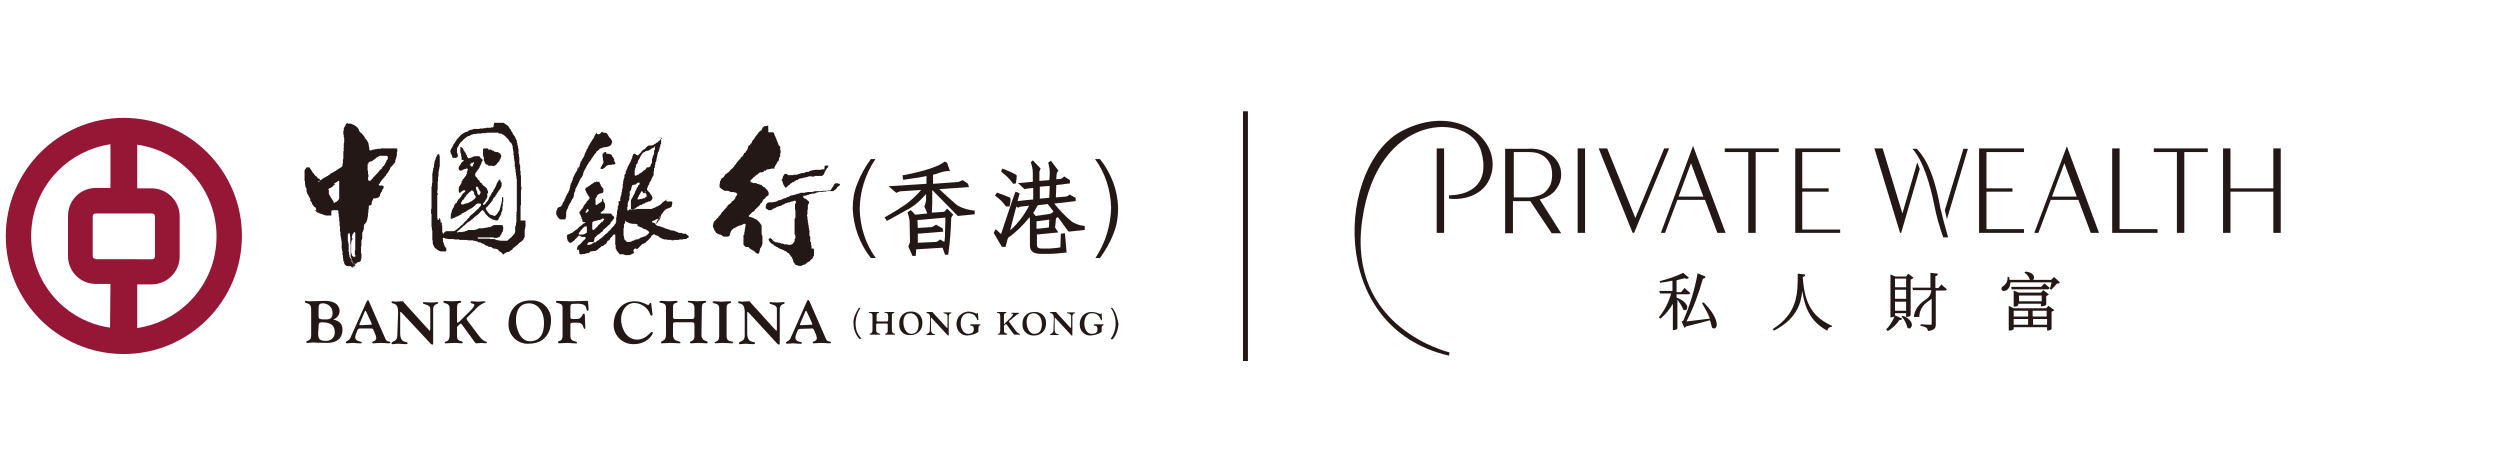 <svg id="e9cbef8a-5c70-434a-94af-4d1ab107f94f" xmlns="http://www.w3.org/2000/svg" viewBox="0 0 606.6 114.6"><style>.st0{fill:#231815}.st1,.st2{fill-rule:evenodd;clip-rule:evenodd;fill:#961636}.st2{fill:#231815}</style><path class="st0" d="M408.4 75.1c.2.2.5.2.7.1s.3-.4.3-.7c-.1-.7-.8-1.6-2.6-2.3v-.8h2.8c.3 0 .5-.1.5-.3-.5-.5-1.3-1.1-1.3-1.2h-.1l-.8 1h-1.1V68c.8-.2 1.5-.4 2-.5.3.2.6.2.9 0l.1-.1-1.4-1.2c-1.8.9-3.7 1.5-5.6 2h-.1l.1.4h.1c.9-.1 1.9-.3 2.9-.5v2.5h-3.2l.2.6h2.7c-.6 2.1-1.6 4.1-3 5.8l.3.3h.1c1.2-1 2.2-2.2 3-3.6v6.4h.2c.5 0 .9-.3.9-.4v-7c.5.7 1.1 1.5 1.4 2.4z"/><path class="st0" d="M413.4 73.4l-.4.1v.1c.7 1.2 1.4 2.4 1.9 3.7-2.7.3-4.5.6-5.7.7 1.7-3.3 3-6.8 4-10.4.3 0 .5-.1.6-.4v-.1l-1.9-.8v.1c-.7 3.9-1.9 7.7-3.4 11.3-.1.1-.2.2-.4.3h-.1l.7 1.5h.1c.1-.1.2-.1.3-.3 2.4-.6 4.5-1.1 5.8-1.5.2.6.4 1.2.5 1.8.1.1.3.2.5.2.1 0 .2 0 .3-.1.8-.5.4-3-2.8-6.2zm24.1-6.2c.3-.1.5-.2.5-.5v-.1l-1.8-.2v.2c0 4.6 0 9.4-6 13.2h-.1l.3.4h.1c5.2-2.7 6.5-6.3 6.8-9.6.7 4.8 2.5 7.7 6 9.6h.1v-.1c.1-.4.5-.8 1-.8h.1V79h-.1c-5.3-2.4-6.6-6.3-7-11.9m33.7 1.9l-.8.9h-.7V67c.3 0 .5-.2.6-.5v-.1l-1.8-.2v3.6H464l.2.6h4.4c0 .9-.5 1.7-1.2 2.2-2.8 1.7-3 3.9-3 4.3h1.3c0-1.6.9-3 2.2-3.8.3-.2.5-.4.8-.6v6c0 .2 0 .3-.3.3s-2.1-.1-2.1-.1h-.3v.4c.5 0 1 .2 1.4.4.2.2.3.4.4.7v.1h.1c1.5-.2 1.8-.7 1.8-1.6v-8.2h2.2c.2 0 .4-.1.5-.3-.6-.5-1.3-1.1-1.3-1.2"/><path class="st0" d="M459.8 76.5V76h2.7v.9h.2c.4 0 .9-.2.9-.4v-8.7c.2 0 .4-.1.6-.3l.1-.1-1.3-1-.5.7h-2.6l-1.2-.5V77h.2c.3 0 .5-.1.8-.2-.5 1.1-1.1 2.2-2 3.1v.1l.3.3h.1c1.1-.7 2.1-1.6 2.8-2.7.2.1.5 0 .6-.2v-.1l-1.7-.8zm2.7-1.1h-2.7v-2.2h2.7v2.2zm0-2.9h-2.7v-2.2h2.7v2.2zm-2.7-4.9h2.7v2.1h-2.7v-2.1z"/><path class="st0" d="M461.7 76.6l-.3.2.1.1c.6.7 1.1 1.6 1.3 2.6.1.1.3.2.5.2.1 0 .2 0 .2-.1.3-.2.4-.5.4-.8 0-.3-.2-1.4-2.2-2.2m33.9-2.3c.3 0 .9-.2.9-.4v-2.1c.2 0 .4-.2.6-.3v-.1l-1.3-1-.6.6h-5.4l-1.2-.5v3.9h.2c.4 0 .9-.2.9-.4v-.3h5.5v.6h.4zm-.2-1.2h-5.5v-1.4h5.5v1.4z"/><path class="st0" d="M498.4 67.2l-.7.7h-4.4c.2-.2.3-.5.2-.8-.1-.6-.9-1.1-2-1.2l-.3.2.1.1c.6.4 1 1 1.2 1.6l.1.1h-5c0-.2-.1-.4-.1-.6v-.1h-.4v.1c.1.8-.3 1.6-1 2.1-.4.2-.6.6-.4.9.1.1.2.3.4.3h.2c.2 0 .4-.1.6-.2.6-.4.9-1.1.9-1.9h10c-.1.5-.3 1.2-.4 1.5v.1l.3.2c.5-.5 1-1 1.4-1.5.3 0 .5 0 .6-.2l.1-.1-1.4-1.3z"/><path class="st0" d="M497.3 69.8c-.5-.4-1.2-1-1.2-1h-.1l-.7.8H488l.1.6h8.7c.4 0 .5-.2.5-.4m-.8 5h-7.9l-1.2-.6v6h.3c.4 0 .9-.2.9-.4v-.4h8.1v.8h.2c.3 0 .9-.2.9-.4v-4.2c.2 0 .5-.2.6-.3v-.1l-1.4-1-.5.6zm-3.3.6h3.4v1.4h-3.4v-1.4zm3.5 3.4h-3.4v-1.4h3.4v1.4zm-4.6-2h-3.5v-1.4h3.5v1.4zm0 2h-3.5v-1.4h3.5v1.4zM514.3 36h-1.8v20.5h11v-.9h-9.2zm37.3 0v9.7h-10.4V36h-1.8v20.5h1.8v-10h10.4v10h1.8V36zm-71.4 0v20.5h10.9v-.9H482v-9.1h6.3v-.8H482v-8.8h9.1V36H482zm48 0h-5.6v.9h5.6v19.6h1.8V36.9h5.7V36H530zm-34.6 20.5h1l3-8h6.7l3 8h2l-7.8-21-7.9 21zm4.3-8.8l3-8.1 3 8.1h-6zm-32.7-8.3l-3.6 12.4-4.8-15.8h-2l6.2 20.4v.1h.3l4.5-15.5zm7.2 13.8l5.1-17.1h-1.1L471.9 51zM435.6 36v20.5h10.9v-.8h-9.2v-9.2h6.4v-.8h-6.4v-8.8h9.2V36h-9.2zm-52.8 0h1.8v20.5h-1.8zm21 0l-7 16.9-6.8-16.8-.1-.1h-2l8.2 20.4.1.1h.3L405 36zm20.4 0h-5.7v.9h5.7v19.6h1.8V36.9h5.6V36H426zM403 56.5h1l3-8h6.7l3 8h2l-7.9-21.1-7.8 21.1zm4.3-8.8l3-8.1 3 8.1h-6zM348.6 36h1.8v20.5h-1.8z"/><path class="st0" d="M340.3 31.7c-15.7 8-18.7 47.7 11.3 54.6l.1-.8s-24.8-5.8-21.2-31.9c3.6-26.6 26.2-26.5 28.9-16.9 2.1 7.5-2.1 10.6-7.8 10.7v.8c3.1.4 9.5-.5 10.5-7.1 1.1-8.2-9.3-15.8-21.8-9.4m33.3 16.7c.8-.2 1.5-.5 2.2-.9s1.3-.9 1.7-1.5c.4-.5.8-1.2 1-1.8s.3-1.2.3-1.8c0-.8-.1-1.5-.4-2.2-.3-.8-.8-1.5-1.4-2.1-.7-.6-1.5-1.1-2.5-1.5-1.2-.4-2.4-.6-3.7-.5h-5.6v20.5h1.9v-7.8h4.2l5.2 7.8h2.3l-5.2-8.2zm3-6c0 .8-.1 1.6-.4 2.4-.3.6-.7 1.2-1.2 1.7s-1.1.8-1.8 1c-.7.2-1.5.4-2.2.4h-3.7v-11h3.7c.8 0 1.7.1 2.5.4 1.3.5 2.3 1.6 2.8 2.9.2.7.3 1.4.3 2.2zm94.9 15.2h1.2c-.8-2.7-1.5-5.4-1.9-7.2-1.9-10.4-4.6-13-5.7-14.3H464s3.1 2.6 5.3 13.5c.5 2.7 1.3 5.4 2.2 8zM301.6 27h1.2v60.6h-1.2z"/><path class="st1" d="M23.2 62.8c-.4 0-.7-.3-.7-.6v-9.7c0-.4.3-.7.7-.7h13.7c.4 0 .7.3.7.7v9.7c0 .4-.3.7-.6.7H23.2v-.1zm3.5 16.7C14.4 77.7 6 66.3 7.8 54c1.4-9.8 9.1-17.5 19-19v10.6h-3.5c-3.8 0-6.8 3-6.8 6.8v9.7c0 3.8 3 6.8 6.8 6.8h3.5l-.1 10.6zM33.3 69h3.5c3.8 0 6.8-3.1 6.8-6.8v-9.7c0-3.8-3.1-6.8-6.8-6.8h-3.5V35.1c12.3 1.8 20.8 13.2 19 25.5-1.4 9.8-9.1 17.5-19 19V69zM1.4 57.3c0-15.8 12.8-28.7 28.6-28.7s28.7 12.8 28.7 28.6S45.9 85.9 30 85.9c-15.8 0-28.6-12.8-28.6-28.6"/><path class="st2" d="M260.1 53.8c-1.6-1.3-3-2.8-4.3-4.4l5.2-.6V48l-1.5-.8-.1.1c-.2.2-.5.4-.8.4l-2.4.2c0-.5.1-2.6.1-3l3.3-.4v-.8l-1.4-.9-.2.2c-.2.2-.4.3-.6.4 0 0-.2 0-1.1.1 0-.7.1-1.2.1-1.3 0-.2.1-.5.3-.6l.1-.2L255 39l-.7.5.1.2c.2.7.3 1.4.3 2.2v.1s0 1.2-.1 1.7l-2.4.2v-2.2c0-.1.1-.3.2-.6l.1-.2-1.9-2-.2.2-.3.3.1.2c.2.7.4 1.5.4 2.3v2.2c-.9.1-2 .2-3.1.3h-.5l1.6 1.5c.4-.1.8-.2 1.2-.2l.9-.1v2.8c-.4 0-3.1.3-3.8.4.1-.5.5-1.9.5-1.9l-1-.4-.9 2.5s-2.4 7.1-2.6 7.8l-1.3-1.2-.5.9 2 3.4h.9s.5-2.1.6-2.2c2-1.4 3.7-3.1 5.2-5 0 .2.1.4.1.6v6.3c0 .9.4 2 2.6 2h2.1c1.3 0 2.6-.2 3.9-.3h.3l-.4-4.7-1 .1-.1 3.3c-.8.2-1.7.2-2.6.3h-2c-1 0-1.1-.5-1.1-.9v-2.5l5.2-.5-.8-1.2c.1-.9.2-1.7.2-2s.1-.3.4-.5h.1c.8 1 1.4 2 2.5 3.4l.1.1 3.9-.4v-1h-.2c-1.1-.1-2.1-.5-2.9-1m-8.6 1.7v-1.8l3.1-.4c0 .5-.1 1.6-.1 1.9-.1 0-2.3.3-3 .3m3.2-10.4c0 .5-.1 2.5-.1 2.9l-2.3.2v-2.9l2.4-.2m-6.7 5l1.7-.2c-1.1 2.2-2.7 4.3-4.6 6 .3-1.3 1.3-5.1 1.5-5.8l.4.3.2-.1c.2-.1.5-.2.8-.2m7.6 1.2c-.2.3-.5.5-.9.6l-3.4.5-.6-.7c.4-.7.8-1.3 1.1-1.9l2.4-.3c.4.5 1 1.2 1.1 1.4l.3.4zm-9.9-6.9l.1.2.7-.1v-.2c.1-.5.2-1 .2-1.6 0-.2 0-.4-3.2-1.7l-.3-.1-.1.2-.2.6.2.1c1 .8 1.9 1.6 2.6 2.6"/><path class="st2" d="M244 50l.1.1h.9v-.2c.1-.5.2-1 .2-1.5 0-.1 0-.3-.1-.4-.1-.1-.1-.1-.9-.4-.5-.2-1.2-.5-2.1-.8l-.2-.1-.1.2-.4.6.2.1c1 .7 1.8 1.5 2.4 2.4m-7.5 1.1c-1.4-.1-2.8-.5-4.1-1.2-.7-.5-2.2-1.9-4.5-4l7.2-.5-.2-.8-1.3-.9-.2.1c-.4.2-.9.4-1.4.4l-5.6.4v-2.2c.5-.1 1.1-.3 1.6-.5.7-.2 1.4-.4 2.1-.4h.4l-.7-2-.5-.3-.2.1c-1.4 1.1-4.7 2.2-9.8 3.2h-.3l.1 1.1h.3c2.9-.4 4.7-.7 5.4-.9v1.9l-9.2.6 1.9 1.6.2-.1c.4-.2.7-.3 1.1-.3 0 0 3.2-.2 4.7-.3-1.1 1.3-2.3 2.4-3.6 3.4-1.3.9-3 2-5 3.1l-.3.1.6.9.2-.1c1.9-1 3.4-1.9 4.5-2.5l.4-.2c.6-.3 1.1-.7 1.7-1.1 1-.8 1.9-1.7 2.7-2.6v1.6c-.1.4-.2.9-.4 1.3v.1l.7 1.7-3 .3c0-.1-.8-1-1-1.1l-.8.5c.2.6.4 1.3.5 2 0 .6.1 5.1.1 5.2-.1.3-.2.7-.4 1v.1l1 2.3h.8v-.2c0-.3.1-.8.1-1.4l6.4-.4.6 1.7h.8v-.2c.4-2.8.6-5.6.7-8.5 0-.2 0-.5.5-1l-1.5-1.5c-.5.6-.6.8-.8.8l-2.9.2c0-.5.1-2.4.1-2.4v-3.1l6.2 6.3 4.1-.4v-.9zm-7.1 1.7c0 .5-.1 3.7-.1 3.7 0 .6 0 1.3-.1 1.9 0 .1-.1.2-.1.3l-1-.6-.1.1c-.6.5-.9.5-.9.5l-4.4.2v-2.2c.5 0 6.2-.5 6.2-.5l-.2-.8-1.6-.9-.1.1c-.3.2-.6.4-1 .5l-3.3.2c0-.4-.1-1.6-.1-1.9l6.8-.6M85.9 56.3c.1 0 .1.1.2 0s0 .1 0 .1 0 .1.1.1 0 .2 0 .2v4c-.1.1 0 .1-.1.2v.8c0 .1 0 .1.1.2 0 0 0 .1.1.1v.1c0 .1-.1.2-.2.2h-.3s-.1 0-.2-.1-.1-.2-.2-.2v-.2s0-.1-.1-.1v-.2s0-.1-.1-.2v-2.5c.1-.1 0-.1.1-.1v-.3s0-.1.1-.1c0-.1.1-.2.1-.3v-.2s0-.1-.1-.1v-.5h.1c.1 0 0-.2 0-.3.1-.1.1-.2.2-.2M82 43.9h.2l.1.1v4.2l-.1.1v.1c-.1.1-.2.2-.2.3-.1 0-.2.1-.2.1s-.2.3-.4.2c0 .1-.1.1-.1.2h-.2c-.1 0-.1 0-.2-.2s0-.1 0-.1v-.1l-.1-.1c-.1-.1 0-.1-.1-.1v-.1l-.2-.2v-.1c0-.1-.1-.1-.2-.2s0 0 0-.1c0 0-.1 0-.1-.1v-.1l-.1-.1c0-.1 0-.1-.1-.2 0-.1-.1-.1-.1-.2 0 0-.1 0-.1-.1v-.9l-.1-.1v-.2.1-.1l.2-.2c.1 0 .1 0 .2-.1s.1 0 .1 0c.2 0 .2-.2.3-.2s.3-.2.4-.4h.1v-.1c.1 0 .2-.1.3-.2.1 0 .1-.1.1-.1H81c0-.1.2-.1.2-.2h.1l.1-.1h.1s.1 0 .1-.1h.1l.1-.1c.1-.1.1-.1.2-.1v-.1zm10.1-6.1h1.7c.1 0 .1.1.2.1l.1.1v.5c-.1 0 0 .2-.1.2v.1h-.1c-.1 0-.1.1-.1.2s0 .1-.1.2 0 .1-.1.1v.2l-.1.1v.1s0 .1-.1.1v.1h-.1v.1s0 .1-.1.1v.1l-.1.1-.1-.1v.1l-.1.1c0 .1-.1.1-.1.2l-.1.1v.1s-.1.2-.2.2-.2.1-.2.2c-.1.1-.2.1-.2.2-.1.1-.2.1-.2.2 0 0-.1.1-.1.2l-.2.2-.2.2c0 .1-.1 0-.1.1-.3.3-.5.6-.8.8v.1l-.3.3c-.1.1-.1.1-.1.2H90l-.1.1c-.1.1-.1.1-.2.1s-.1-.1-.2 0 0-.2-.1-.2 0-.1-.1-.2V43h.1v-.6s0-.1-.1-.2v-.6s0-.2-.1-.2v-1.5c.1 0 0-.1.1-.2.1 0 .1-.1.1-.2l.3-.3h.4c0-.1.1-.1.2-.1l.3-.3c.1 0 .2-.1.3-.2h.1c.1-.2.3-.3.4-.4.1 0 .1-.1.2-.1h.1l.1-.1c.1-.1.1 0 .1-.1s.1 0 .1 0h.2M84.4 30h.8s.1 0 .1.1h.1s.1.1.2.1c0 0 .1 0 .1.1h.2c0 .1.1.1.2.1.1.1.1.2.2.2s.2.2.3.3h.1c.1.1.1.2.2.2v.1c0 .1.2.2.3.4H87l.2.2c0 .2.2.2.2.3l.1.1h.1l.3.3c0 .1.1.2.2.2s0 0 0 .1.2.2.3.3v.1l.1.1c.1.1 0 .1 0 .2l.6.6v.1c0-.1 0 .2.1.2s.1.1.1.1 0 .2.1.2v.3s0 .1.1.2v.5h.1v.6s.1.1.1.2h.3c0-.1.1 0 .1-.1h.2l.2-.1h.2s.2 0 .2-.1h.5c0-.1.2-.1.2-.1h.8V36h3.8l.2.1v.7c-.1.1 0 .2-.1.2v.7c0 .1 0 .1-.1.2s0 .1 0 .2v.1s0 .1-.1.1c0 .1 0 .2-.1.2v.2c0 .1 0 .1-.1.1v.2c.1 0 .1 0 .1.1V39c0 .1-.1.1-.1.2v.1c-.1 0-.1.1-.1.2s-.2.1-.2.2c0 0-.1 0-.1.1 0 0-.1.1-.1.2l-.1.1c-.1.1-.3.2-.3.3s-.1.1-.2.1v.1s0 .1-.1.1v.1s0 .1-.1.2v.1c-.1.1-.2.2-.2.4h-.1v.1c-.1 0-.1.1-.1.2l-.1.1s0 .1-.1.1 0 0 0 .1c-.1 0-.1.1-.2.1 0 .1-.1.1-.1.2v.1c0 .1-.2.2-.3.3s0 .1-.1.1v.1l-.2.2c-.1.1-.1 0-.1.1s-.1 0-.1 0v.1c0 .1-.2.2-.3.3s0 0 0 .1c-.1.1-.2.2-.2.3l-.2.2v.1c-.1 0-.1.1-.1.2 0 0-.2.1-.2.2s.1.1.1.2h.8c0 .1.1.1.2.1s.1.1.1.2v.2c-.1 0 0 .1-.1.2s-.1.2-.2.3c0 0-.1 0-.1.1v.3l-.1.1s0 .1-.1.1c0 0 0 .1-.1.1v.1c0 .1 0 .1-.1.2 0 .1 0 .1-.1.2v.3s0 .1-.1.1 0 .1-.1.1v.1c-.1 0-.1 0-.2.1-.1 0-.1.1-.2.1h-.2s-.1 0-.1.1h-.5c0 .1-.1 0-.1 0s-.1 0-.1.1-.2.1-.1.2 0 .2-.1.2-.1.2-.1.3c0 .1-.1.1-.1.2v.4c-.1.1 0 .1-.1.2s0 .1-.1.1c-.2-.1-.4 0-.5.2v.7c-.1.1-.1.1-.1.2v.6c-.1.1 0 .2-.1.2v.8c0 .1 0 0 0 0s-.1.1-.1.2v.2c0 .1 0 0 0 0s-.1.3-.1.4v.1c0 .1 0 .1-.1.1v.1c0 .1 0 .2-.1.3-.1.2-.3.4-.5.5v.3c-.1.1 0 .2-.1.2v.7c-.1 0 0 .2-.1.2v.1c-.1 0-.1.2-.1.2v.1H88v.1c-.1 0 0 .1-.1.2v1.4l-.1.1v.2l-.1.1v.6c-.1 0 0 .1 0 .2v.5c-.1.1 0 .2-.1.2v1.6s0 .1.1.2v1.1c-.1 0 0 .1-.1.2s0 .2 0 .2c0 .1 0 .1-.1.2l-.2.2c-.1.1-.1.1-.2.1h-.3l-.2.2s-.1 0-.1.1-.2 0-.2.1h-.2c-.1.1-.2.1-.2.2v.2c0 .1-.1.1-.2.2-.1 0-.1.1-.2.1h-.1.6v-.2c0 .1-.1-.1-.1-.2v-.1s-.1-.1 0-.1l-.1-.1v-.1l-.3-.3h-.1s0-.1-.1-.1v-.8c-.1-.1-.1-.2-.1-.2s0-.1-.1-.1v-3.2H85c-.1 0 0-.1 0-.1v-1.6s0-.2-.1-.2v-.5c-.1 0 0-.1-.1-.2l-.1-.1h-.1v.2s0 .1-.1.1 0 .1-.1.1v1.5s0 .2.1.2v.4c.1 0 0 .2.1.2V61s0 .1.1.2v.6h.1v.4c0 .1 0 .2.1.2 0 .1 0 .1.1.2l.1.1v.1c0 .1.1.1.1.1v.1s0 .1.1.1 0 .2.1.1 0 .2.1.3 0 .2 0 .1v.2l.2.1h.1c0 .1.1.1.1.1h.1l.2.2v.3l-.3.3c-.1 0-.2 0-.3.1h-.1c-.1 0-.2-.1-.3-.2v-.1l-1.2-.1c-.1-.1-.1-.2-.2-.2s-.1-.1-.2-.2V64l-.1-.1v-.4s0-.1-.1-.1 0-.1-.1-.1v-.5s0-.1-.1-.1V62c0-.1 0-.1-.1-.1V61s0-.2-.1-.2v-.4s0-.1-.1-.1v-.8c0-.1 0 0 0 0s.1-.2 0-.2v-.8c-.1-.1 0-.1-.1-.2v-.4s0-.1-.1-.1v-.5c0-.1 0-.1-.1-.1v-1h-.1v-1.1s.1-.2-.1-.2v-1.1c-.1 0 0-.2-.1-.2v-.8s0-.1-.1-.2V52c-.1 0 0-.2-.1-.2v-.6c0-.1-.1-.1-.2-.2h-1.2l-.2.1s0 .1-.1.1v1.1h-1.3c-.1 0-.1 0-.2-.1s-.1 0-.2 0-.1 0-.1-.1h-.2c0-.1-.1 0-.1-.1h-.1c-.1-.1-.2-.1-.2-.1h-.2c-.1-.1-.2-.1-.2-.1s-.1 0-.1-.1h-.1s-.1 0-.1-.1h-.2s-.1 0-.2-.1-.1 0-.1-.1-.2-.2-.3-.2-.1 0-.1-.1-.1 0-.1 0 .7-.1.6-.1-.2-.1-.2-.3v-.1l-.1-.1v-.1c0-.1-.1-.1-.2-.1l-.4-.4v-.1s0-.1-.1-.1 0-.1-.1-.1-.1-.1-.1-.3v-.1l-.2-.2s-.1-.1-.1-.2 0 0-.1-.1 0-.1 0-.1v-.2c0-.2-.1-.4-.2-.4 0-.1 0-.1-.1-.2s0-.2-.1-.2 0-.1 0-.1 0-.1-.1-.1v-.1s0-.1-.1-.1 0-.2-.1-.2 0-.1-.1-.1v-.2s0-.1-.1-.1v-.8l-.1-.1v-.1s0-.1-.1-.1c0-.1 0-.1-.1-.2V45c0-.1 0-.2-.1-.2V44c0-.2 0 0 0 0s0-.1-.1-.2 0-.1 0-.2v-2.3c0-.1.1-.1.1-.2h.1c0-.1.1-.1.1-.2s.1-.1.1-.1v-.1c0-.1.1 0 .1-.1h.6s.2.1.2.2.2.3.3.4c0 .1 0 .1.1.2 0 .1.1.1.1.1v.1l.1.1v.1l.4.4v.1l.3.3c.1.1.1.2.2.2h.1c.1.1.2.1.2.3s.2.2.3.2.3.2.4.4v.1c-.2.1-.4.2-.7.2h.1s.1 0 .1.1h.2s.1 0 .1-.1l.3-.3c.1 0 .1-.1.2-.1l.2-.2c.1 0 .1 0 .1-.1h.1s.1 0 .1-.1h.1v-.1c.2 0 .4-.1.5-.2l.1-.1h.1l.1-.1h.1l.2-.2h.1l.1-.1h.1l.1-.1H80s.1 0 .1-.1.1-.1.2-.1l.1-.1h.1l.1-.1h.1s.1-.2.2-.1c.1 0 .1-.1.2-.2h.1l.1-.1h.1c.1 0 .1-.1.2-.2h.1s.1 0 .1-.1.1 0 .1-.1h.1l.1-.1h.1l.3-.3h.1l.1-.1h.1l.2-.2c.1 0 0-.1.1-.2v-.4s0-.1.1-.2v-.8c.1 0 0-.1 0-.2s0 0 .1 0v-1.9c0-.2 0 0 .1 0v-.5c-.1 0-.1 0-.1-.1s0 0 .1-.1 0-.2 0-.2v-1c.1 0 0-.1.1-.2v-1.1s0-.1-.1-.2v-.5s0-.1-.1-.2v-.8c0-.1 0-.1.1-.1v-.2c.1 0 0-.1 0-.2v-.2l.1-.1v-.1c.1-.1.2-.2.2-.3l.1-.1v-.1l.1-.1v-.2s.1-.1.2-.1c0 0 0-.1.1-.1h.2v.1zm30.3 16.3c.1.1.2.1.2.2 0 0 0 .1.1.1v.3c0 .1.1.1.1.2v.1s0 .1.1.1c0 .1 0 .1.1.1 0 0 0 .2.1.2v.4l-.1.1-.3.3c-.1 0-.1.1-.2.1s0 0-.1.1l-.1.1s-.1.1-.2.1l-.1.1h-.1c-.1 0 0 0-.1.1h-.1s-.1 0-.1.1-.3.1-.4.2-.1 0-.1 0h-.2l-.2.1h-.2s-.1 0-.1.1h-.1c-.1 0-.1 0-.1.1h-.5s0-.1-.1-.1v-.4c0-.1.1-.2.2-.2s0 0 0-.1 0 0 .1-.1 0-.1 0-.1 0-.1.1-.1.3-.2.4-.4 0 0 0-.1.1-.1.2-.2.2-.1.1-.2l.1-.1v-.1s.2-.1.2-.2c.1-.1.3-.2.3-.3.1-.1.3-.2.3-.3h.1l.4-.4h.2l.1.1zm.9-1h.3v.1l.1.1c.1.1.1.2.1.2v.1l.1.1c.1.1.1.1.1.2s0 .1.1.2l.2.2v.3l-.1.1v.1l-.1.2c-.1 0-.1.1-.2.1s-.1 0-.2-.1 0-.1-.1-.2 0-.1-.1-.1 0-.2 0-.1v-.3c-.1-.1 0-.1-.1-.1v-.1s0-.1-.1-.1 0-.1 0-.1 0-.2-.1-.2v-.3c0-.2 0-.3.1-.3zm-.8-6h.2v.3c0 .1-.1.1-.1.1v.1c-.1.1-.1.1-.1.2v.1s0 .1-.1.1v.1l-.1.1h-.2s0-.1-.1-.1h-.1v-.2h-.1v-.3c.1-.1.2-.2.3-.2l.1-.1h.4l-.1-.2zm3.7-3h.6s.1 0 .1.1h.1l.1.1c.1 0 .2.1.4.1 0 0 .1.1.1.2h.2c.1 0 .2.1.3.1h.4c.1.1.2.2.4.2 0 0 0 .1.1.1s.1.1.1.2c0 0 0 .1.1.1 0 0 0 .1.1.1v.4s-.1.2-.1.3c0 0 0 .2-.1.2v.1s0 .1-.1.1c-.1.1-.1.1-.1.2v.1c0 .1-.1.1-.2.2 0 .2-.4.3-.4.5l-.1.1s0 .1-.1.1v.1l-.2.1c-.1 0-.1.1-.2.1 0 0-.2 0-.2.1h-.3v-.1h-1c-.1-.1-.1-.2-.2-.2l-.1-.1h-.2c-.1 0-.1 0-.2-.1v-.1s0-.1-.1-.1 0-.2 0-.1-.1-.1-.1-.2 0-.1-.1-.1c0-.1 0-.2-.1-.3v-.7s0-.1-.1-.2 0-.2 0-.1 0-.2-.1-.2v-.9c.1 0 0-.1 0-.1v-.5l.2-.2h1m1.5-6.2h2.3l.1.1c.1 0 .1.1.2.1s.2.1.2.2c.1 0 .1 0 .2.1h.1c0 .1.2.2.2.2l.2.2v.1l.2.2v.1l.3.3v.1l.1.1v.1l.1.1v.1c.2.1.2.3.3.5s0 .1.1.2 0 .1.1.1c0 .1 0 .1.1.1 0 .1.1.1.1.2 0 0 .1 0 .1.1 0 0 0 .1.1.1v.1c0 .1 0 .1.1.2v.1s0 .1.1.1 0 .1 0 .1 0 .1.1.1v.1c.1 0 .1.2.1.2v.4l.1.1c.1.1 0 .2 0 .3s0 .1.1.1v.2c0 .1.1.2.1.3v.4c0 .2 0 0 .1 0s0 .2 0 .1v1.1s0 .2.1.2v.5s0 .2.1.2v1.6h.1v.4h.1v1.3h.1v1.1h.1v2.8h.1v.7h-.1v3.8h-.1v3.7h1.2v1.6h-.1v.4c-.1.1 0 .2-.1.2v1.7c0 .1-.1.1-.1.2v.1s0 .1-.1.1v.1l-.1.1v.1l-.3.3h-.1v.1s-.2.2-.3.2-.1.1-.2.2h-.1l-.6.6c-.1 0-.1 0-.1.1-.1 0-.2.1-.3.2-.2.2-.4.3-.6.5v.1l-.2.2h-.1c-.1.1-.1.2-.2.2h-.1l-.3.3h-.5l-.2.2c-.2 0-.2.1-.4.2l-.2.2h-.2c0-.1 0-.1-.1-.1v-.1l-.4-.4h-.1l-.1-.1h-.1l-.2-.2c0-.1-.1-.3-.3-.3l-.1-.1h-.3c-.1 0 0 0 0 0s-.1-.1-.2-.1h-.4l-.1-.1s-.1-.1-.2-.1c0-.1-.1-.1-.1-.1s-.1 0-.1-.1h-.5s-.1 0-.2-.1-.1 0-.1-.1h-.1l-.1-.1h-.3c-.1-.1-.1 0-.1-.1s-.8-.5-.9-.5-.1 0-.2-.1-.1 0-.1-.1h-.4c-.1-.1-.1 0-.2-.1s-.1 0-.1-.1h-.2l-.1-.1h-.2c-.1-.1-.1 0-.2-.1h-.4v-.1h-1.3c-.1-.1-.1 0-.1-.1h-1.9v-.1h-1.2c-.1-.1-.1 0-.2-.1h-1.4c0-.1-.2 0-.2-.1h-.4s-.1 0-.1-.1c-.1 0-.2-.1-.3-.1h-.2c0 .1-.1.1-.1.2s0 0 .1.1v.6c0 .1 0 .2.1.2s0 .3.1.3 0 .1 0 .2.1.1.1.2 0 .1.1.1 0 0 0 .1.2.3.3.4c0 .1 0 .1.1.2v.5l-.2.2H107c-.1-.1-.1 0-.2 0s-.1 0-.1-.1h-.1c0-.1 0 0-.2-.1l-.1-.1s-.1 0-.1-.1h-.1s-.1-.2-.2-.1l-.1-.2h-.1l-.3-.3c-.1-.1 0-.1-.1-.2s0-.1 0-.1 0-.1-.1-.1c0-.1 0-.1-.1-.2v-.1s0-.1-.1-.2v-.7c-.1 0 0-.2-.1-.2V56s0-.1-.1-.2v-.6c-.1 0 0-.2-.1-.2v-3s0-.1-.1-.2v-1s0-.1.1-.2V46c.1 0 0-.1 0-.2v-.5c.1 0 .1-.2.1-.2v-.5c0-.1 0-.2.1-.2v-2.3c.1 0 0-.1.1-.2v-.4c.1-.1 0-.1.1-.2s0-.1 0-.2v-.2s0-.1.1-.2 0-.2.1-.2v-.6c.1-.1.1-.2.1-.2v-.3s.1-.2.1-.4 0-.1.1-.1v-.1s.1-.1.1-.2v-.1c0-.1.1-.2.1-.3s0-.1.1-.1V38c0-.1.1-.1.1-.2v-.1c.1 0 .1 0 .1-.1l.2-.2h.1s.1 0 .2.1 0 .1 0 .2 0 .2.1.2v2.5c-.1 0 0 .1-.1.2v.3c-.1 0 0 .2-.1.2v.4c-.1 0-.1.2-.1.2v1c-.1.1 0 .2-.1.2v1c-.1.1 0 .2-.1.2V46c-.1 0 0 .1 0 .2h-.1v.6h.1v.5h-.1V51c-.1 0 0 .1 0 .1v1.8c.1 0 .1.1.1.2v.2c0 .1 0 0 .1.1h.1c0-.1.1-.1.1-.2s0-.2.1-.2v-.1h.1v.1c0 .1 0 .1.1.2s0 .2.1.2v.6h.3v.7h.1v1.6c.1 0 .1.1.1.2v.1l.1.1c.1 0 .1-.1.2-.1v-.1s.2-.1.3-.3 0 0 .1 0 .1 0 .1-.1h1.4s.1-.1.1 0h.3c.2 0 .3-.1.4-.1 0 0 0-.1.1-.1s0 0 .1-.1h.1s0-.1.1-.1l.3-.3c.1 0 .1-.1.2-.1 0 0 0-.1.1-.1l.6-.6h.1c.2-.2.4-.4.6-.7h.1v-.1l.2-.2c.1 0 .1 0 .1-.1h.1c0-.1.1-.1.1-.1v-.1l.6-.6v-.1c.2-.3.5-.5.8-.7 0 0 0-.1.1-.1 0-.1.1-.1.2-.2.1 0 .1-.1.2-.2l.2-.2c.2-.1.3-.3.4-.4h.1l.3-.3v-.1l.4-.4v-.1l.1-.1v-.3s-.1 0-.1-.1h-.7c-.1 0-.1 0-.2.1-.3 0-.3.3-.5.4l-.1.1c-.1 0-.1.1-.2.2h-.1l-.3.3h-.1l-.1.1h-.1l-.1.1h-.1l-.1.1c-.1 0-.1.1-.2.1-.2 0-.1.2-.2.1-.1.1-.2.2-.3.2l-.2.2h-.1c-.1 0-.2.1-.2.1-.1 0-.2.1-.3.2h-.1s-.2.1-.3.1v.2c-.1 0-.1.1-.2.1-.2 0-.3.1-.4.2-.1 0-.2.1-.3.2h-.2s-.1 0-.1.1h-.1s-.1.1-.2.1c0 0-.1 0-.1.1-.1 0-.3.1-.4.1s-.1.1-.2.1c0 0-.1 0-.1.1h-.2l-.1-.1h-.1v-.2h.1v-.9c.1 0 0-.1.1-.2v-.1c.1 0 .1-.2.1-.3v-.1c0-.1 0-.1.1-.2v-.1s0-.1.1-.1c0-.1.1-.2.1-.3l.2-.2v-.1s.1-.2.1-.3.1-.1.1-.2c.1-.1.2-.2.2-.3s.1-.1.2-.1 0 0 .1-.1v-.1c.1 0 .1-.1.1-.1v-.1s.1 0 .1-.1v-.1s.1 0 .1-.1.1-.1.1-.2l.2-.1c0-.1.2-.2.2-.3l.3-.3v-.1l.1-.1v-.1l.2-.2v-.1c.2-.2.4-.4.6-.5 0-.1.1-.2.1-.2v-.2h-.5c-.1 0-.1 0-.1.1-.3.1-.5.4-.7.5h-.2v-.1c0-.1 0 0 0 0s0-.1-.1-.2v-1h.1v-.2c.1 0 0-.1.1-.1 0-.1.1-.2.1-.2l.1-.1v-.1s.1 0 .1-.1c0 0 .1-.1.1-.2.1 0 .1-.2.1-.3V44s0-.1.1-.1 0 0 .1-.1 0 0 0-.1c0 0 .1-.1.1-.2.1-.1.4-.2.4-.5.1 0 .2 0 .2-.2s0-.1.1-.1.1-.2.1-.3.1-.1.2-.2v-.3l-.1-.1-.1-.1h.4-.1v-.3c.1-.1 0-.1.1-.2V41s0-.1-.1-.1v.1l-.1-.1h-.2l-.2.1h-.1c-.1 0-.1 0-.2.1h-.1s-.1 0-.1.1h-.1s-.1 0-.1.1-.2 0-.2.1h-.4l-.1-.1-.2-.2v-.4c0-.1.1-.2.1-.3 0-.1.2-.2.2-.3s.2-.2.2-.3.1-.1.1-.2.2-.2.3-.3l.3-.3v-.2h-.5v-.7c0 .1 0-.2-.1-.2v-.6h-.1v-.2h-.1V36c0-.1 0 0 0 0v-.3c0-.1.1 0 .1 0h.2c.1.1.1.2.2.2 0 .1 0 .1.1.1s0 .1.1.1 0 .1 0 .1l.1.2v.1l.1.1c0 .1.1.1.1.1s.1.1.1.2 0 .1.1.1.1.2.1.3c0 0 .1 0 .1.1s0 .2.1.2.1.1.1.2v.2s0 .1.1.1.1.2.2.3h.3l.2-.1c.1 0 .1-.1.2-.1s0-.1.1 0 .2 0 .2-.1.1 0 .2-.1h.2l.1-.1h1.2c0 .1.1.1.2.2v.1c.1 0 .1.2.2.2s.1.2.2.2h.1s0 .2.1.2v.2c-.1 0-.1.1-.1.2h-.1v.1c0 .1-.1.1-.1.2v.1c0 .1-.1.2-.1.2 0 .1 0 .1-.1.2 0 .1 0 .1-.1.2 0 0 0 .1-.1.1v.2c0 .1 0 .1-.1.2s-.1.1-.1.2-.2.2-.3.3 0 0 0 .1l-.1.1v.1c-.1.1-.2.1-.3.3 0 0-.1.1-.1.2l-.1.1v.5c0 .1.1.1.1.2s0 0 .1.1l.3.3c0 .1 0 .1.1.2 0 .2.2.2.3.3s.2.2.2.3v.1l.1.1.2.2h.1l.2.2v.1l.2.2c0 .1 0 .1.1.1v.1h.1l.1.1h.1l.6.6v.3s.1 0 .1.1 0 .1.1.1v.5s0 .1-.1.1c0 0 0 .1-.1.1v.4h.1v.2h-.1v.3c0 .1-.1.1-.1.2s-.1.1-.1.1v.1c0 .1 0 0-.1.1s-.1.1-.1.2c-.1 0-.1.1-.1.2l-.2.2s0 .1-.1.1v.1s0 .1-.1.1-.1.1-.1.2 0 0 .1.2h.2c0-.1.1-.1.1-.2h.1l.2-.2v-.1c0-.1.3-.2.3-.3s.2-.2.2-.3.1-.1.1-.2l.1-.1v-.1c0-.1.1-.2.1-.3s.1-.1.1-.2h.1v-.1s.2-.1.1-.2 0-.1.1-.1v-.1l.1-.1V47c.1 0 .1 0 .1-.1s0 0 .1-.1v-.1l.2-.2c.1-.1.1-.1.1-.2s0-.2.1-.2 0 0 0-.1.1-.2.2-.2v-.1c.1 0 .1-.1.1-.1v-.1l.1-.1c.1-.1.1-.2.1-.3s.1-.1.1-.1v-.1l.1-.2v-.1s.1-.1.1-.2l.1-.1v-.1c.1-.1.2-.2.2-.3 0 0 .2-.1.1-.2s.1 0 .1-.1h.2l.1.1v.1c0 .1 0 .2.1.2v.1s0 .1.1.1 0 .1.1.1v.9c-.1.1 0 .1-.1.1s0 .1 0 .2c-.1 0-.1.1-.1.1s0 .1-.1.1v.1l-.2.2c0 .1-.1.1-.1.2-.1 0-.1.1-.2.2v.1l-.1.1s0 .1-.1.1v.1l-.2.2v.1s-.1.1-.1.2 0 0-.1 0v.1s-.2.1-.1.2-.3.2-.4.4c-.1 0-.1.1-.1.2s0 .1-.1.1 0 0 0 .1c0 0-.1.1-.1.2 0 0-.1.1-.1.2-.1 0-.1.1-.2.2 0 .2-.3.2-.3.4-.2.2-.3.4-.5.5v.1c-.1.1-.2.2-.4.3v.1l-.1.1v.1c0 .1 0 0 0 0v.2c.1 0 .1.1.1.2s.2.2.2.2.1.1.1.2.2.2.3.3v.1c.1 0 .1.1.2.2.1 0 .2.1.3.1 0 0 0 .1.1.1h.3c.1.1.1 0 .2.1s.1 0 .2.1h.1c.1 0 .1-.1.2-.1l.5-.5v-.1s.1 0 .1-.1.1-.1.1-.2 0 0 .1-.1.1-.1.1-.2c0 0 .1 0 .1-.1 0 0 0-.2.1-.2v-.3s0-.1.1-.1v-.1c0-.1.1-.3.1-.4v-.2c.1 0 0 0 .1-.1s0-.1 0-.1.1-.2.1-.4v-.2c0-.1 0 0 0 0s0-.1.1-.2v-.6c0-.1.1-.2.1-.3h.1l.1.1v.3-.2 1h-.1v1c-.1.1-.1.1-.1.2v.7c0 .1 0 .2-.1.3s0 .1-.1.2c0 .1 0 .1-.1.2v.2c0 .1 0 .2-.1.3 0 0-.1.1-.1.2s0 .1-.1.1 0 0 0 .1-.1.2-.2.3-.1.1-.1.2v.1c0 .1 0 0 0 0s-.1.1-.1.2l-.1.1c-.1 0-.2 0-.2.1h-.2c-.1 0-.2 0-.2-.1h-.2c-.1-.1-.1-.1-.2-.1h-.2s-.1-.1-.2-.1c0 0-.1-.1-.1 0 0-.1-.1-.1-.1-.2h-.2c0-.1-.2-.1-.2-.2h-.1l-.9-.9v-.1l-.2-.2c-.1-.1 0 0 0-.1s-.1-.1-.2-.2v-.1c-.1-.1-.2-.1-.2-.2h-.1c-.1 0-.1.1-.2.1-.2.1-.3.3-.5.5 0 0 0 .1-.1.1l-.3.3-.1.1c-.1.1-.1.1-.2.1l-.3.3h-.1l-.4.4-.3.3h-.1l-.3.3c-.1 0-.2.2-.3.2l-.1.1h-.1c0 .1-.1.1-.1.1h-.1l-.1.1-.7.7c-.1 0-.2.1-.3.2 0 0-.1 0-.1.1-.1 0-.2.2-.3.3h-.1l-.3.3-.3.3h-.1l-.2.2-.1.1v.2h.1s.2 0 .2-.1h1s.1 0 .1-.1h.4c0-.1.2 0 .2-.1s.2 0 .3-.1h.1s.1 0 .1-.1.2 0 .2-.1h1.6s.1 0 .1-.1h.3c0-.1.1 0 .2-.1s.2 0 .2-.1.2 0 .2-.1.1 0 .2 0h.7s.2 0 .2-.1h.5s.1 0 .1-.1h.4s.2 0 .2-.1h.5s.2 0 .1-.1.1 0 .2-.1h.1c.1-.1.2-.1.2-.2.1 0 .2 0 .3-.1h1.9s.1.1.2.1 0 .1 0 .2 0 .1.1.1-.1.2 0 .2v.4c0 .2-.1.3-.1.5s0 .1-.1.2c0 0-.1 0-.1.1 0 0-.1.1-.1.2s0 .2-.1.3l-.1.1v.1h-.1v.1s-.2.1-.1.2-.1.1-.2.1h-.1s-.1 0-.1.1-.1 0-.1 0-.1 0-.1.1h-.8s-.1 0-.2-.1h.3-4.1v.1s.1.1.1.2h2.8c.1.1.1 0 .2.1h.6c.1 0 0 0 0 0h.2c0 .1.1 0 .2 0s.1 0 .2.1.2.1.2.1h.1c.1.1.2 0 .3.1h.2c.1.1.1 0 .2 0l.1.1h1.8s.1 0 .1-.1.1-.1.2-.2h.1c.1-.2.3-.4.5-.5.1 0 .2-.1.2-.2s.3-.2.3-.4c.1 0 .1-.1.2-.1 0 0 .1 0 .1-.1v-.1l.1-.1v-.1s0-.1.1-.2v-1.4h.1v-.2h.1V54h.1v-2c.1 0 .1-.1.1-.1l-.1-.1v-.4h.1v-7.9c-.1 0 0-.2-.1-.2v-.6c-.1 0 0-.2-.1-.2V42c-.1 0 0-.2-.1-.2v-.6s0-.2-.1-.2v-.3s.1-.2-.1-.2v-1.2s0-.1-.1-.2v-.4c-.1 0 0-.2-.1-.2v-.7s0-.1-.1-.2 0-.2 0-.2v-.6c0-.1 0 0 0 0s0-.2-.1-.1v-.4s0-.3-.1-.3 0-.2 0-.1v-.4c0-.1 0 0 0 0 0-.1-.1-.2-.1-.2v-.1s-.2-.3-.2-.4-.1-.1-.2-.2l-.3-.3v-.1l-.1-.1c-.1-.1-.1-.1-.1-.2v-.1h-.1l-.2-.2c0-.1-.2-.2-.3-.3s-.2-.3-.3-.3l-.3-.3h-.1s-.1 0-.1-.1h-.1s-.1 0-.1-.1h-.1s0-.1-.1-.1h-.5c-.1 0-.2-.1-.2-.2H118v.1h-1s-.2 0-.2.1h-1s-.1 0-.2.1h-.5c-.1 0-.2 0-.3.1s-.1 0-.1 0h-.1s-.1.1-.2.1-.2 0-.2.1c-.1 0-.2.1-.3.2h-.2l-.3.1s0 .1-.1.1-.2.1-.2.2c-.1 0-.1 0-.2.1-.1 0-.2.2-.3.3h-.1c-.2.3-.5.5-.8.8 0 .1-.1.1-.1.2-.1.1-.2.2-.2.3l-.1.1v.2s0 .1-.1.1l-.1.1s-.1.1-.1.2 0 .1-.1.2v1s0 .1.1.2v.2s0 .1.1.2v.4c-.1 0-.1.1-.1.1s-.1 0-.2.1l-.1.1c-.1.1-.1 0-.1 0h-.6c-.1-.1-.1 0-.2-.1s0 0 0-.1c-.1-.1-.1-.1-.1-.2v-.1c0 .1 0-.1-.1-.2v-.1s0-.1-.1-.1-.1-.1-.1-.2v-.1s0-.1-.1-.1v-.5s.1-.1.1-.2.1-.1.1-.2 0-.1.1-.1v-.1s.1 0 .1-.1.1-.1.1-.2v-.1c.1 0 .1-.1.1-.2.1 0 .1-.1.1-.1v-.1c.1-.1.2-.1.2-.3.1 0 .1-.1.2-.2v-.1l.2-.2c0-.1.1-.1.1-.2s.1-.1.1-.1v-.1c.1-.1.2-.2.2-.3h.1c.1 0 .1-.1.1-.1s.2-.1.1-.2c.1-.1.3-.2.3-.3 0 0 .1 0 .1-.1.1 0 .2-.2.3-.3s.1-.1.2-.1.1 0 .1-.1h.1l.1-.1s.1 0 .1-.1.1 0 .1 0h.1s0-.1.1-.1l.2-.1h.2s.1-.1.2-.1 0 0 .1-.1.1 0 .1-.1.2-.1.3-.1.1 0 .1-.1h.3s.1-.1.1 0c0 0 .1-.1.2-.1h.1s.1 0 .1-.1.1 0 .1 0h1.3s.1 0 .1-.1.1 0 .2 0h.7v-.1h.7V31h1s.2 0 .2-.1h.5m22.5 24.3h.3m-.1 0v1.2l-.1.1c-.1.1-.1.1-.2.1s0 0-.1.1c0 0 0 .1-.1.1h-.2s-.1 0-.2.1-.1 0-.2 0h-.8c0-.1-.1-.1-.1-.2s.1-.1.1-.2.1-.1.1-.1v-.1c.1 0 .1-.1.2-.2V56c.2-.1.3-.3.5-.5 0 0 0-.1.1-.1 0-.1.1-.1.2-.2.1 0 .2-.1.2-.2h.2l.2-.2m9.4-1.2h.2l.3.3h.2c.1.1.2.1.2.2s.1 0 .2 0 .1.1.1.1h.4v.1h.4c0 .1.1 0 .2 0h.3c.1.1.1 0 .2.1h.3c.1.1.1.1.2.1-.1 0-.2.2-.1.3 0 .1.2.2.3.1 0 0 .1 0 .1.1h.1l.1.1h.1s.1.1.2.1h.1s.1 0 .1.1h.1s.1.1.1.2h.2s.1 0 .1.1h.3l.1.1h.1l.2.2h.1l.1.1c.1 0 .1.2.2.2s.1.1.1.2v.2h-.1c-.1.1-.3.2-.3.3s0 .1-.1.1-.1.1-.2.2h-.1s-.1 0-.1.1-.1 0-.1 0-.2.1-.3.1h-.1c0 .1-.1.1-.1.1-.1 0-.1.1-.2.1h-.3l-.1.1s-.2.2-.3.2 0 0-.1.1-.1 0-.1 0h-.1s-.1 0-.1.1h-.5c-.1.1-.2.2-.4.2 0 0-.1 0-.1.1s-.1 0-.1 0h-.1c-.1.1-.2.1-.3.2h-.1s-.1 0-.2.1h-.7s-.1-.1-.2-.1 0-.1-.1-.1c0 0 0-.1-.1-.1 0-.1-.1-.2-.2-.2 0-.1-.1-.1-.1-.2v-.1s0-.1-.1-.1v-.6h-.1v-1.9h.1v-.9h.1c0-.1 0-.1.1-.2 0 0 0-.2.1-.2v-.3m-5.5-.7h.2c0 .1 0 0 .1.1s0 0 .1 0v.1c0 .1 0 0-.1.2 0 0 0 .1-.1.1s-.1.2-.1.2v.1h-.3c-.1.1-.1.1-.1.2-.1.1-.3.2-.3.3-.1.1-.3.2-.4.3l-.1.1v.1l-1 1h-.2s0-.1-.1-.1 0-.1-.1-.1V54s.1 0 .1-.1v-.1h.1s.1 0 .1-.1h.2c0-.1.1-.1.2-.1h.2s.1 0 .2-.1.1 0 .1 0 .2 0 .2-.1h.4s.1 0 .1-.1h.2l.4-.3zm13.8-.4h.3v.2s-.1.1-.1.2c-.1 0-.1.1-.1.2l-.2.2s0 .1-.1.1v.1l-.2.2v.1l-.1.1c0 .1-.1.1-.2.2 0 0-.1 0-.1.1h-.2c0-.1-.1 0-.1-.1s-.2-.1-.2-.1l-.3-.1c-.1 0-.2-.1-.2-.2s.1-.1.1-.2h.2c-.1 0 .1 0 .1-.1.1 0 .2 0 .2-.1h.1c.1-.1.3-.1.3-.2h.2s.1-.1.2-.1h.1s.1 0 .2-.1.1 0 .1 0m-17.4-2.3c.1.1.1.1.2.1v.4s0 .1-.1.1l-.1.1c-.1 0-.1.1-.1.1s-.1 0-.1.1h-.2c-.1 0 0 0-.1-.1s0 0 0-.1.1-.1.1-.2c.1 0 .1-.1.1-.1V51s0-.1.1-.1v-.1l.2-.1m13.9-3.9c.2 0 .2.2.3.3s0 .1.1.1v.5c-.1.1-.2.1-.3.2-.1 0-.1.1-.1.1-.1 0-.1.1-.2.1h-.2s-.1 0-.1.1h-.2s-.1.1-.2.1h-.4s-.1 0-.1.1-.1 0-.1 0h-.2l-.1-.1v-.2c.1-.1.2-.4.3-.5s0 0 0-.1.1-.2.2-.3 0-.1.1-.1V47s0-.1.1-.1v-.1l.1-.1v-.1l.2-.2h.1l.1.1s.1.1.1.2.1.1.2.2h.2c.1-.1.1-.2.2-.3v-.1l.1-.1h.1m-9.8-9.1h.7c.1.1.1 0 .1 0 .1.1.1.1.2.1s.1.1.3.1l.2.2v.2s.1 0 .1.1.1.1.2.2v.1l.1.1v.1s0 .1.1.2 0 .2 0 .1c0 .1 0 .2.1.3v.2h.1c0 .1.1.2.1.2v.2l-.1.1h-.1l-.1.1c-.1.1-.1 0-.2 0h-.2s-.1 0-.2.1h-.7c-.1 0-.1 0-.2.1-.1 0-.2 0-.3.1-.1 0-.1.1-.2.2l-.2.2c-.1.1-.2.2-.4.3 0 0-.2 0-.2.1h-.4s0-.1-.1-.1v-.2s.1 0 .1-.1v-.1l.2-.2c0-.1.1-.2.1-.3s.1 0 .1-.1 0-.1.1-.2c0-.1 0-.1.1-.1V39c-.1 0-.1-.2-.1-.2v-.6h-.1v-.8l.1-.1c.1-.1.2-.2.2-.3h.1s.1 0 .2-.1h.3v.4h-.1zm11.8-1.9l.1.3c-.1 0 0 .1 0 .2v.4c0 .2 0 0 0 0s0 .1-.1.1 0 .2-.1.2v.8h-.1v.2c-.1 0 0 .1 0 .1h-.1c0 .1 0 .1-.1.2v.1c0 .2-.1.3-.1.5h-.1v.9c0 .1-.1.1-.1.2s0 .1-.1.2c0 0-.1.2-.1.3-.1.1-.1.2-.1.3l-.2.1c-.1 0-.1.1-.2.1h-.4c0 .1-.1.1-.1.1l-.1.1v.1l-.3.3c-.1.1-.2.1-.3.2-.1 0-.1.1-.1.1h-.1c0 .1-.1.1-.1.2-.1 0-.2.2-.3.2s-.1.1-.2.1h-.1l-.3.3c-.1 0-.1.1-.2.1h-.1s-.1 0-.1.1h-.1s-.1 0-.1.1-.1 0-.1 0h-.2s0-.1-.1-.1v-1.2c.1 0 .1-.1.1-.2v-.2s0-.1.1-.1v-.1c.1-.1.1-.2.1-.2V40h.1v-.1c0-.1 0-.1.1-.1l.1-.1c.1-.1 0-.1 0-.1.1 0 .1-.1.1-.2.1-.1 0-.1.1-.1V39s0-.1.1-.1c0 0 .1-.1.1-.2l.1-.1v-.1c.1 0 .1-.1.1-.1v-.1l.1-.1v-.1c.1 0 .1-.1.1-.2.1-.1.1-.2.2-.2s0 0 0-.1l.4-.5c.1 0 .2-.2.3-.2h.1s.1 0 .1-.1.1 0 .1-.1h.1s.1 0 .1-.1h.5s0-.1.1-.1h.1s0-.1.1-.1.1-.1.2-.1c.1-.1.1-.2.3-.2 0-.1.1-.1.2-.2h.2l.2-.2h.1l.2-.2c.1-.1.1 0 .2 0m.5-2.2h.4c.1 0 .2.2.3.3s0 .2 0 .2v1.1l-.1.1c0 .1 0 .1-.1.2v.4s0 .1-.1.1 0 .1-.1.2v.3c0 .1 0 .1-.1.1s0 .2 0 .3-.1.1-.1.1 0 .1-.1.2 0 .1-.1.2 0 .1 0 .2 0 .2-.1.2 0 .2 0 .3 0 .1-.1.2v.2c-.1 0 0 .2-.1.2v.2c-.1.1 0 .1 0 .2s-.1.2-.1.3 0 .1-.1.2 0 .2-.1.2v.4c-.1 0 0 .2-.1.2s0 .2 0 .3v.1c0 .1 0 .1-.1.2 0 0 0 .2-.1.2s0 .1 0 .2V41v.4c0 .2 0 .1-.1.2v.9c-.1.1-.1.2-.1.2s0 .1-.1.1c-.1.1-.1.1-.1.2 0 0-.1.1-.1.2s-.1.1-.1.2-.1.2-.1.3c0 0 0 .1-.1.1v.1l-.1.1s0 .1-.1.2 0 0-.1 0v.2c0 .1-.1.2-.1.3s0 .1-.1.2 0 .1-.1.1 0 .1-.1.1v.2c0 .1-.1.2-.1.3 0 0 0 .1-.1.1v.3l.1.1v.1l.6.6c0 .1.1.1.1.2s0 0 .1.1v.1l.1.1s0 .1.1.1v.1h.1v.3h.1v.5h-.1c-.1 0 0 .1 0 .2s0 0-.1 0-.1.1-.1.2-.1 0-.1 0-.1 0-.1.1c-.1 0-.2.1-.4.1s-.2 0-.2.1h-.1s-.1 0-.1.1-.1 0-.1 0h-.2c0 .1-.1 0-.1.1l-.1.1-.2.1h-.2s-.1 0-.1.1-.1 0-.1 0-.1 0-.1.1-.1.1-.2.1h-.1c-.1 0-.2.1-.3.1s-.1.1-.1.2-.1 0-.1 0c-.1 0-.1.1-.2.1h-.1l-.1.1c-.1 0-.2.1-.2.2-.1 0-.2.2-.3.2h-.1s-.1 0-.1.1h-.1c-.1 0-.1 0-.2.1h-.1s-.1 0-.1.1h-.3v-2.4s0-.1.1-.1c0-.1.1-.1.1-.2l.1-.1V48l.1-.1v-.1c0-.1.2-.1.1-.2s0-.1.1-.1 0 0 0-.1.1 0 .1-.1v-.1s0-.1.1-.1c0-.1.1-.1.1-.2v-.1c.1-.1.1-.2.1-.2v-.1s.1-.1.1-.2c.1 0 .1-.1.1-.1v-.1l.1-.1v-.1c0-.1.1-.1.1-.2s0-.1.1-.2l.1-.1c.1 0 .1-.1.1-.2v-.1c0-.1.1-.1.1-.1s0-.1.1-.1l.2-.2v-.3l-.1-.1h-.2c-.1 0-.1.1-.2.1h-.1l-.4.4h-.4c0 .1-.1 0-.2.1s0 0-.1 0-.1.1-.1.2l-.1.1v.1c-.1.1-.1.2-.1.3v.2c-.1.1-.1.2-.1.2v.1c-.1 0-.1.1-.1.2l-.1.1s0 .1-.1.1 0 .1 0 .2v.8c-.1.1-.1.1-.1.2v.7c-.1 0 0 .1-.1.2s-.1.2-.1.2 0 .1-.1.2v.2c-.1 0 0 .1-.1.2s0 .1 0 .2v.6h-.1v.8c.1 0 .1.1.1.1h.1c.1 0 .1-.1.2-.2h.1c.1-.1.1-.1.2-.1h1.2-1c.1 0 0 0 0 0h.2s.1.1.1 0h.9c0-.1.2 0 .2-.1h3.5c.1 0 .2 0 .3-.1h.1l.1-.1c.1-.1.2 0 .1 0s.1-.1.2-.1.1 0 .2-.1h.1c0-.1.2-.1.2-.2h.2c.1 0 .2-.1.2-.2h.2l.1-.1h.1l.3-.3c.1 0 .1-.1.2-.1s0-.1 0-.1l.2-.2c.1-.1.3-.2.4-.3.1 0 .2-.2.3-.2h.1s.1-.1.2-.1.1 0 .1-.1c-.2 0-.3.2-.2.3 0 .2.2.3.3.2h1c0 .1.1 0 .1.1v.6c-.1 0 0 .1-.1.2v.2c0 .1-.1.1-.1.2-.1 0-.1.1-.2.1s-.2.1-.3.2h-.1c-.1 0-.1 0-.2.1h-.2l-.1.1h-.1c0 .1-.1.1-.1.1h-.1c-.1.1-.2.3-.4.4 0 .1-.1.1-.1.2l-.2.2v.1l-.2.2-.1.1v.1c0 .1-.1.1-.1.2s-.1.1-.1.2v.1h-.1c0 .1-.1.1-.1.2l-.1.1s0 .1-.1.1c0 0 0 .1-.1.1s0 .1-.1.2l-.3.3v.1c0 .1-.1.2-.1.3s0 .1-.1.1v.1c-.1 0 0 .1-.1.1v.3h.1s.1.1.2.1c0 .1.1.1.1.1h.1c.1 0 .3.1.4.1h.1s.1 0 .1.1h.2c.1.1.2.1.3.1l.1.1h.2c.1 0 .1 0 .1.1.1 0 .2 0 .3.1s.1.1.2.1h.2c.1.1.1 0 .2.1h.1s.1 0 .1.1h.3c0 .1.1 0 .1.1l.1.1h.5c.1.1.1 0 .1.1h.3c.1 0 .1 0 .2.1.1 0 .1 0 .2.1h.2c.1.1.2.1.2.1 0 .1.1 0 .1.1s.1 0 .1 0 .1 0 .1.1h.2c.1.1.1 0 .2 0h.3v.1h.2s.1.1.2.1h.6l.3.3h.1c0 .1.1.2.2.2l.1.1v.3c-.1.1-.3.1-.4.2 0 0-.1 0-.1.1s-.1 0-.1.1h-.7s-.1 0-.1.1h-.8s-.2 0-.2.1h-1.2v.1H162h1c-.1-.1-.1-.1-.2-.1h-.8s-.1 0-.2-.1h-.6l-.3-.1c-.1 0-.1 0-.2-.1h-.1c-.1-.1-.2-.2-.3-.2h-.1c0-.1-.1-.1-.1-.1h-.1l-.1-.1h.1l-.1-.1s-.1-.1-.2-.1 0-.1-.1-.1h-.1c-.1 0-.2-.1-.3-.1h-.1l-.1-.1s-.1 0-.1-.1-.1 0-.1 0h-.3c-.1.1-.3.3-.5.4v.2l-.5.5c-.2.2 0 0 0 0 0 .1-.1.1-.1.1v.1c-.1 0-.1.1-.2.2h-.1l-.1.1-.4.4c-.1.1-.1 0-.2.1h-.1s0 .1-.1.1-.1.1-.2.1-.1.1-.2.1-.2.2-.3.3c-.1 0-.1 0-.1.1-.1 0-.2.1-.2.2l-.3.3h-.1l-.1.2h-.2c-.3-.2-.6-.1-.7.2-.2.3-.1.6.2.7h-.1l-.1.1c-.1.1-.1 0-.1.1s-.1 0-.1 0c-.1 0-.2.1-.3.2h-.1c-.1 0-.1 0-.1.1s-.1 0-.1 0h-.1s-.1 0-.1.1h-1c-.1 0 0 0 0 0h-.1c-.1-.1-.1 0-.2-.1s-.2-.1-.4-.1h-.7c-.2-.2-.3-.4-.5-.6 0-.1-.1-.1-.2-.2v-.1l-.1-.1v-.1c-.1-.1 0-.2-.1-.2s0-.1-.1-.1v-.9h-.1V57l-.1-.1h-.2c-.1 0 0 0 0 0h-.1l-.3.3v.1l-.6.6v.1c0 .1-.1.1-.1.2-.1 0-.2.2-.3.2h-.1c-.1.1-.2.2-.2.3v.1c0 .1-.3.3-.4.5h-.1l-.1.1h-.1l-.3.3h-.3l-.3.3c-.1 0-.1.1-.2.2s-.1 0-.1 0-.2.1-.2.2-.1.1-.2.2-.1 0-.1 0-.1 0-.1.1h-.1c0 .1-.1.1-.1.1s-.1.1-.2.1h-.5s-.2 0-.2.1h-.4s-.1 0-.1.1c-.1 0-.1.1-.2.2s-.1 0-.1.1h-.3c-.1 0-.2 0-.3.1h-.2c-.1 0-.1 0-.1.1h-.6c-.1 0-.1.1-.2.1h-.5c-.1-.1-.1-.1-.1-.2v-.2s0-.2-.1-.2V61s.1-.1 0-.1v-.3h-.5v-.5h.1V60c0-.1.1-.2.1-.3l.3-.3h.1l.7-.7v-.1c.1 0 .2-.2.2-.2h.1c0-.1.1-.1.2-.2 0 0 0-.1.1-.1.1-.1.2-.2.2-.3v-.1c0-.1-.1-.1-.1-.2h-.8c-.1-.1-.1 0-.2-.1s-.1 0-.1 0-.1-.2-.2-.2h-.2c-.1 0-.1 0-.2.1-.3.3-.5.6-.8.8v.1c-.1.1-.2.2-.4.3l-.3.3h-.1s-.1 0-.1.1h-.4c0-.1-.1 0-.1-.1s-.2-.2-.3-.3v-.1c-.1 0-.1-.1-.1-.1v-.1c0-.1 0-.2-.1-.3v-.4c-.1 0-.1 0-.1-.1s0 0 .1-.1v-.2l.2-.2c.1 0 .2 0 .2-.1h.2c.1 0 0 0 .1-.1h.1s0-.1.1-.1.3-.1.4-.2h.1l.3-.3c.1-.1.3-.2.4-.3h.1s0-.1.1-.1c.2 0 .3-.3.4-.4.1 0 .2-.1.2-.2l.3-.2c.1 0 .1-.1.2-.2h.1l.4-.4c.1 0 .1-.1.2-.1h.1c.1-.1.1-.2.2-.2v-.1h.1v.1c-.1 0-.1 0-.1-.1h-.4c-.1 0-.1-.1-.2-.1 0 0 0-.1-.1-.1v-.3c0-.1 0-.1-.1-.2s0-.2 0-.1 0-.1-.1-.1v-.2s0-.2-.1-.2v-.1s0-.1-.1-.1v-.2h-.1V52c-.1 0-.1-.2-.2-.2v-.4c.1 0 .1-.1.1-.1s0-.1.1-.1c0 0 0-.1.1-.1 0 0 .1 0 .1-.1s0-.1.1-.2c0 0 0-.1.1-.1 0 0 0-.1.1-.1s.1-.1.1-.2.1 0 .1-.1v-.1l.1-.1V50s.1-.1.1-.2c.1-.1.2-.1.2-.2s0-.1.1-.1v-.1c.1 0 .2-.1.2-.2.1 0 .1-.1.1-.1V49c.1-.2.3-.3.5-.5v-.1c.1 0 .1-.1.2-.2 0 0 0-.1.1-.1V48l-.4-.6c0-.1 0-.1-.1-.1v-.1s-.1 0-.1-.1 0-.2-.1-.2c0-.1-.1-.2-.2-.3v-.2l-.1-.1s0-.2-.1-.2v-.2c.1 0 0-.1.1-.2l.2-.2c.1-.1.1 0 .1 0 .1 0 .1-.1.2-.2h.1c.1 0 .1-.1.2-.2h.1c.1-.1.2-.1.2-.2h.1c.1-.1.1-.2.2-.2s0 0 .1-.1h.1c.1-.1.3-.2.4-.3s.1 0 .2-.1.1 0 .1 0h.1s.1 0 .1-.1.1 0 .2 0h.3c0 .1.1 0 .2 0s.1.1.2.2 0 0 0 .1.1.1.1.2 0 .1.1.1 0 0 0 .1l.1.2v.1c.1.1.3.3.4.5s.1.1.2.1 0 .1 0 .1v.4c0 .1 0 0 0 0v.4c-.1.1-.1.2-.2.2s-.2 0-.2.1h-.2c-.1 0-.1.1-.2.1h-.2l-.1.1h-.1l-.2.2c-.1 0-.1.1-.1.2-.1.1-.1.1-.1.2s-.1.1-.1.2l-.2.2v1.5l.1.1c.1.1.1 0 .1 0h.1s.2-.2.3-.2.2-.1.2-.2h.1l.1-.1c.1-.1.1-.1.2-.1h.1c.1-.1.1-.2.2-.2s0 0 0-.1.1-.1.1-.1v-.4c.1 0 .1 0 .1-.1s.1.1.1.1.1.1.1.2v.3c0 .1 0 .2.1.2 0 0 0 .1.1.1v.1l.1.1s0 .1.1.1v1l-.1.1v.1c-.1.1-.1.2-.1.3l-.1.1h-.1c-.1.1-.1.2-.2.2s-.2.2-.3.3c-.1 0-.2.1-.2.2l.1.1h.6c.1 0 0 0 0 0h1.8c.2.2.4.5.7.7v.1h.1v.4l-.1.1-.1.1c0 .1-.1.1-.1.1v.1l-.4.4v.1c-.1 0-.2.1-.2.3s-.2.2-.3.3c-.3.3-.6.5-.8.8h-.1l-.3.3c-.1 0-.2.2-.3.3s0 0 0 .1-.1.1-.2.2c-.3.1-.4.4-.6.5h-.1c0 .1-.1.1-.2.2h-.1l-.3.3-.3.3c-.1.1-.2.1-.2.2-.1.1 0 .1-.1.2v.4c-.1.1 0 .1-.1.2l-.1.2h-1c0 .1-.1.1-.2.1s-.2.2-.2.3l-.1.1v.1c0 .1.1.1.1.1h.3c.1 0 .2-.1.4-.1s.1 0 .2-.1h.1l.1-.1c.1 0 .2-.1.3-.2s.2 0 .1-.1.1 0 .2 0h.2l.3-.3s.1 0 .1-.1h.1l.1-.1h.1s.1 0 .1-.1.2-.1.2-.2h.1c.1-.1.1-.2.2-.2h.1l.1-.2h.1l.5-.5.3-.3h.1l.3-.3c.1-.1.2-.1.2-.2v-.1h.1c.2-.2.5-.4.7-.7v-.1c.3-.2.5-.5.8-.8v-.1l.2-.2c.1-.1 0-.1.1-.1v-.3h.1v-1.2h.1v-.6h.1v-.9h.1v-.5h.1V50h.1v-.2h.1v-1h.4v-.9h.1v-.2s0-.2.1-.2v-.3h.1v-.6h.1V46h.1v-.3c.1-.1 0-.1.1-.1v-.9s0-.1.1-.2v-.6h.1v-.4s0-.1.1-.1v-.2h.1v-.7c.1 0 .1-.1.1-.2 0 0 0-.1.1-.1l.1-.1c.1-.1 0-.2 0-.4s.1-.1.1-.1v-.1c.1-.1.1-.2.1-.2s0-.2.1-.3 0-.1.1-.1 0 0 0-.1.1-.2.1-.2v-.1c.1-.1.1-.3.2-.3v-.1l.1-.1v-.1l.1-.1v-.1c.1 0 0-.1.1-.1 0-.1 0-.1.1-.2l.1-.1v-.1c0-.1.1-.2.1-.3s0-.1.1-.2c0 0 0-.1.1-.1v-.1l.1-.1V38c.1-.1 0-.1.1-.1s0-.2.1-.3v-.1s0-.1.1-.1.1 0 .1-.1h.2c0 .1.1 0 .1.1h.1s.1 0 .1.1.2.1.2.1.1 0 .1.1h.2l.3-.3.5-.5v-.1l.4-.4c.1 0 .2-.2.3-.2h.1s.1 0 .1-.1.2-.1.2-.2.2-.2.3-.3.1 0 .1-.1.1-.1.2-.1l.1-.1h.9c0-.1.1-.1.1-.1.1 0 .1 0 .2-.1l.1-.1h.1s.1 0 .2-.1l.2-.2c.1-.1.1-.1.2-.1h.1c.1 0 .1-.2.2-.2.1-.1.1-.2.2-.2s.2-.2.2-.2l.3-.3h.1l.2-.2c-1.1-.2-1.1-.3-1-.2zM146 32h.1s.1.1.2.1c0 0 .1.1.2.1h.4s0 .1.1.1h.2c.1.1.1.2.2.2v.1l.1.1c0 .1.1.3.2.3v.1c0 .1.1.2.2.2v.1c.1 0 .1.1.1.1.1 0 .1.1.2.2s0 .1.1.1 0 0 0 .1 0 .1.1.1c0 .1.1.1.1.2v.4s-.1.1-.1.2v.1s0 .1-.1.1v.1c-.1 0-.1.2-.2.2h-.1c-.1.1-.1.2-.3.2s-.1 0-.1.1h-.2c-.1 0-.2 0-.2.1h-.6c0 .1-.2 0-.2.1h-.2s-.1 0-.2.1c0 .1-.1.1-.2.1h-.2l-.2.2v.1c0 .1-.1 0-.1.1h-.1l-.2.2c-.1 0-.3.1-.3.3 0 0 0 .1-.1.1v.1l-.5.5v.1l-.1.1v.1l-.3.3v.1c-.1 0-.1.1-.1.1s-.1.1-.1.2-.1.1-.2.2v.1c0 .1-.1.1-.1.2h-.1c0 .1-.1.1-.1.2l-.1.1c-.1 0-.1.1-.1.2s-.1.1-.1.2c0 0 0 .1-.1.1l-.1.1v.1c-.1 0-.1.1-.1.2 0 0-.1 0-.1.1v.1l-.1.1v.1s0 .1-.1.1c0 0 0 .1-.1.1v.1s-.1.1-.1.2c0 0 0 .1-.1.1v.1l-.1.1v.1s0 .1-.1.1v.2c0 .1-.1.1-.1.2v.2s-.1.1-.1.2 0 .1-.1.1v.1s-.1.1-.1.2c-.1.1-.1.1-.1.2l-.1.1h-.1s0 .2-.1.3-.1.1-.1.2-.1.1-.1.2c-.1.1-.1.2-.1.2s-.1.2-.1.3 0 .1-.1.1 0 .1 0 .1 0 .1-.1.1c0 .1 0 .1-.1.2v.1c-.1 0-.1.1-.1.2 0 0 0 .1-.1.1 0 .1-.1.1-.1.2s-.1.2-.1.2c0 .1-.1.2-.1.3v.3c0 .1-.1.1-.1.2s-.1.1-.1.1v.1s0 .1-.1.1v.5c0 .1-.1.2-.1.3v.1c0 .1-.1.2-.1.3 0 0 0 .1-.1.1v.1h-.1s-.1.3-.2.4-.1.1-.1.2v.1s0 .1-.1.1v.1l-.1.1s0 .1-.1.1c0 .1 0 .1-.1.2v.1c-.1 0-.1.2-.1.2s0 .1-.1.1c0 0 0 .1-.1.1s0 .1 0 .1v.2c-.1.1-.1.2-.1.2s0 .1-.1.1v.1l-.1.1v.1s0 .1-.1.1 0 .2 0 .3-.1.1-.1.1v1.3h-.1v.3c-.1 0-.1 0-.1.1s-.1 0-.1.1h-1.2l-.5-.5s-.1-.1-.1-.2-.1-.1-.1-.2 0 0-.1-.1c0-.1-.1-.1-.1-.2v-.7s0-.1.1-.2v-.2h.1v-.2c.1 0 .1-.1.1-.1v-.1s0-.1.1-.1l.1-.1s.1 0 .1-.1h.3c0-.1.1 0 .1-.1h.1l.1-.1c0-.2.2-.2.2-.3 0 0 0-.1.1-.1v-.2s.1-.1.1-.2v-.1s.1 0 .1-.1.1-.1.1-.1l.1-.1c0-.1.1-.3.1-.4l.1-.2s0-.1.1-.1c0-.1.1-.2.1-.3v-.1s0-.1.1-.1v-.1c.1-.1 0-.1.1-.1 0-.1 0-.1.1-.2v-.1l.1-.1v-.1s0-.1.1-.1.1-.1.1-.2.1-.1.1-.2.1-.1.1-.2.1-.1.1-.2v-.1c0-.1 0 0 0 0v-.1c.1-.1.1-.2.1-.2 0-.1 0-.3.1-.4v-.3c.1-.1 0-.2.1-.2s0-.1 0-.2c0 0 0-.1.1-.1h.1v-.2c0-.1.1-.2.1-.2v-.1c.1 0 .1-.1.1-.2s.1-.1.1-.1v-.3c0-.1 0 0 0 0v-.1c.1-.1.1-.1.1-.2.1 0 .1-.1.1-.1v-.1c0-.1 0-.1.1-.1 0-.2.2-.3.2-.5s0-.1.1-.1V42c.1-.1 0-.1.1-.1s0-.1.1-.2l.1-.1v-.1c.1-.1 0-.1.1-.1s.1-.2.1-.3v-.3c0-.1.1-.1.1-.1v.3c.1 0 0 0 .1-.1v-.1c0-.1.1-.1.1-.2s0-.1.1-.1 0-.1.1-.1c0-.1.1-.3.1-.4v-.1c0-.1 0-.1.1-.2v-.1s.1-.2.1-.3v-.1h.1c0-.1 0-.1.1-.2 0-.1.1-.1.1-.2v-.1l.1-.1s0-.1.1-.1c0-.1 0-.1.1-.2s0-.1.1-.1v-.1s0-.1.1-.1v-.1s0-.1.1-.1v-.3s.1 0 .1-.1v-.1c0-.1 0 0 0 0s.1-.1.1-.2.1-.1.1-.2 0-.1.1-.1v-.1c.1-.1 0-.1.1-.1v-.3l.2-.2c.1 0 .1-.1.1-.2s0-.1.1-.1v-.1s.1-.2.1-.3 0-.1.1-.1.1-.1.1-.2c0 0 .1-.1.1-.2l.1-.1.1-.1v-.1c.1-.1 0-.1.1-.1 0-.1 0-.1.1-.2 0 0 0-.1.1-.1s0 0 0-.1l.1-.1c0-.2.2-.2.2-.3l.1-.1c.1-.1.1-.2.1-.3s0-.1.1-.1v-.1c0-.1.1-.1.1-.2v-.1l.2-.2v-.1l.1-.1v-.1l.1-.1v-.1c0 .8.9.6 1.3-.1m56.6 12.5h.7c0 .1.1 0 .2.1s.1 0 .2 0l.1.2v.1l-.2.2h-.1c-.1.1-.1.1-.1.2h-.1l-.3.3v.1l-.4.4h-.1l-.3.3h-.9v-.1h-.3v.1h-.5v.1h-.7c-.1.1-.1 0-.1.1h-1c.1 0-.2 0-.2.1h-.2s-.2 0-.3.1-.1 0-.1.1h-.2s-.1 0-.1.1h-.6c-.1 0-.1 0-.2.1h-.4s-.1 0-.1.1-.1 0-.1.1h-.2c-.1 0-.2.1-.2.1h-.2s-.1 0-.1.1h-.5l-.1.1v.2c0 .1 0 0 0 0v.1c.1.1.3.3.4.3h.1s.1.1.2.1c0 .1.1.2.2.2.1.1.2.3.4.3 0 0 0 .2.1.2v.2c-.1.1 0 .1-.1.2s0 .1-.1.2 0 .2-.1.2v.4c0 .1 0 0 0 0v.6c-.1.1 0 .2-.1.2v1c-.1.1-.1.2-.1.2v.2s0 .1.1.2v.6c.1 0 0 .2.1.2v.6s0 .1.1.1v.4s0 .1.1.2v.5s0 .2.1.2v.4s0 .1.1.1V57c0 .1 0 .2.1.3 0 0 0 .1.1.2v1.2h.1c.1 0 0 .1.1.2v.6h.1v.8h.5s0 .1.1.2V62s0 .1-.1.1c0 .1-.1.2-.1.2v.2h-.1v.1c0 .1-.1.1-.2.2s0 .1-.1.1l-.1.1c-.1 0-.1.1-.1.1l-.2.2c0 .1-.1.1-.2.2h-.1s-.1 0-.2.1l-.3.3h-.1l-.3.3h-.3l-.1.1h-.1s-.1 0-.1.1h-.1s-.1 0-.1.1h-.8c0-.1-.1-.1-.1-.1h-.1c-.1 0-.2-.1-.4-.1l-.2-.2c0-.1-.1-.1-.1-.2s0 0-.1-.1 0-.2-.1-.2-.1-.1-.1-.1v-.1c0-.1 0-.2-.1-.2V63c0-.1 0-.1-.1-.1 0-.1-.1-.2-.1-.3v-.1l-.1-.1s0-.1-.1-.1l-.2-.2V62c0-.1-.2-.2-.3-.3s0 0 0-.1-.1-.2-.3-.2-.1-.1-.2-.2-.1-.2-.2-.1l-.2-.2h-.2l-.2-.2h-.2l-.1-.1h-.1s-.2-.2-.3-.2h-.2c-.1 0-.1-.1-.1-.1h-.1c0-.1-.1-.1-.1-.1h-.1l-.1-.1-.1-.1c-.1-.1-.2-.1-.3-.1s-.1 0-.1-.1h-.1l-.1-.1c-.1 0-.1 0-.2-.1s-.1 0-.1-.1c0 0-.1 0-.1-.1s-.2-.1-.3-.2h-.1l-.6-.6v-.1l-.1-.1c0-.1-.1-.2-.1-.3s.1-.1.1-.2.1 0 .1 0 .1 0 .1-.1h.2c.1.1.1 0 .1.1.1.1.1.1.2.1.1.1.1.2.2.3l.3.3h.1s.1 0 .1.1h.1l.1.1h.2c.1 0 0 0 0 0h.2s.2 0 .2.1h.3s.1 0 .1.1h.2s.1 0 .1.1.2 0 .3 0h.2c.1.1.1 0 .1.1h.1s.1 0 .1.1.2 0 .2 0h.5s.1 0 .2.1h.7c0-.1.1 0 .2-.1s.1 0 .1-.1h.1l.1-.1s0-.1.1-.1.1-.2.1-.3h.1c.1 0 .1-.2.1-.3V58h.1v-.2h.1v-.7h-.1v-.2h-.1v-3.8c.1 0 .1-.2.1-.2h.1V51c-.1 0 0-.2-.1-.2v-1.3h.1v-.2h.1V49c.1 0 0-.1 0-.1s0-.1-.1-.2h-.3c-.1 0-.1 0-.2.1h-.1s-.1 0-.1.1-.2 0-.1 0h-.1c-.1 0-.2 0-.3.1h-.1s0 .1-.1.1h-.3l-.3.1c-.1 0-.1.1-.2.1h-.2c-.1 0-.1 0-.1.1-.1 0-.1 0-.1.1-.1 0-.1 0-.2.1h-.1c-.1 0-.2.1-.3.1l-.1.1c-.1 0-.1.1-.1.1-.1 0-.2.1-.3.1h-.2c-.1 0-.1.1-.2.1h-.2l-.1.1h-.1l-.1.1c-.1 0-.2.1-.3.2-.1 0-.2 0-.3.1s-.1 0-.1 0h-.1l-.1.1-.1.1c-.1 0-.2.1-.2.2h-.7s-.1 0-.1-.1c0 0-.1 0-.1-.1h-.1s-.1 0-.1-.1h-.1s0-.1-.1-.1 0-.2-.1-.2V50c.1-.1.1-.1.1-.2v-.2s0-.1.1-.1c0-.1.1-.1.1-.2h.1l.1-.1h.1l.1-.1h1s.1-.1.2-.1h.3c.1 0 .1 0 .2-.1h.1c.1 0 .2 0 .3-.1l.1-.1c.1-.1.1 0 .2-.1h.2s.2-.1.3-.1h.1s.1 0 .1-.1.1 0 .1 0 .1 0 .2-.1c0 0 .1 0 .1-.1h.1c.1-.1.2 0 .2-.1h.3s.1 0 .1-.1h.1l.1-.1.2-.1h.2c.1 0 .1 0 .1-.1s.1 0 .1 0 .1 0 .1-.1.1 0 .2-.1c.1 0 .2-.1.3-.1h.2c.1 0 .1 0 .2-.1h.3s.1 0 .1-.1h.2s.1 0 .1-.1h.2c.1 0 .1 0 .1-.1h.2c.1 0 .2 0 .3-.1.1 0 .2 0 .2-.1h1s.1 0 .1-.1h.3c.1 0 .2 0 .3-.1h1.1c.1 0 .2 0 .3-.1h.2s.1 0 .1-.1h.6s.1.1.1 0 .1 0 .2 0h1c0-.1.2 0 .2-.1h1.2v-.1h.6m-1.4-6h.9v.2s-.1 0-.1.1v.1l-.4.4v.1l-.1.1v.1h-.1c0 .1-.1.2-.1.3-.1 0 0 .1-.1.2s-.1.1-.1.2 0 .1-.1.2 0 .1-.1.2l-.2.2h-.1s-.1 0-.1.1h-1.5c-.1 0-.2 0-.3.1s-.1 0-.1 0-.1 0-.1.1h-.3c0-.1-.1-.1-.1-.1h-.7s-.2 0-.2.1h-.1s-.1 0-.2.1h-.2s-.2 0-.3.1h-.3s-.1 0-.2.1h-.1s-.1 0-.1.1h-.5c-.1 0-.1 0-.1.1h-.1c-.1.1-.1.1-.2.1 0 0-.1 0-.1.1s-.1 0-.1.1h-.3s-.1 0-.1.1-.1 0-.1.1h-.1s-.2.1-.2.2-.1.1-.2.1h-.2c-.1 0 0 0-.1.1s-.2.2-.3.2h-.1v.1l-.3.3h-.1l-.5.5c-.1 0-.1.1-.1.1h-.2c-.1 0-.1 0-.1-.1-.1-.1-.1-.2-.2-.2 0-.1-.1-.1-.1-.2v-.1c0-.1 0 0-.1-.1s0-.1-.1-.1v-.3h-.1V44h-.1c-.1 0 .1-.1-.1-.1v-.4h.1c.1 0 0-.1.1-.2v-.4h.1v-.1c.1-.1.1-.1.1-.2.1 0 .1-.1.1-.2 0 0 .1 0 .1-.1s.1 0 .1-.1h.5c.1 0 .1.1.2.2 0 0 .1 0 .1.1h1.1c.1 0 .2 0 .3-.1h.8s.1 0 .1-.1h.1s.1 0 .2-.1h.1s.2 0 .2-.1h.1c.1 0 .2-.1.4-.1h.5s0-.1.1-.1.1 0 .2-.1c.1 0 .2 0 .3-.1h.5s.2 0 .1-.1.2 0 .2-.1.2 0 .2-.1h.2s.1 0 .2-.1h.4s.1 0 .2-.1h1.5s.1 0 .1-.1h.7l.1-.9zm-13.7-8.1h1.2c.1.1.2.2.2.3v.1c.1 0 .1.2.1.2 0 .1 0 .1.1.2v.1s.1 0 .1.1v.1c0 .1.1.1.1.2 0 0 0 .1.1.1v.2c.1 0 .1.1.1.2v.1c.1.1.1.1.1.2s0 .1.1.1 0 .1 0 .1.1.1.1.2v.1c0 .1.1.1.1.2v.1s0 .1.1.1v.1s0 .1.1.1-.1.2.1.2V35v.3s0 .1.1.1 0 .2.1.2 0 .1 0 .2v.6h.1v.8h-.1v.8c-.1.1-.2.1-.2.3 0 .1-.1.1-.1.2v.3c0 .1-.1.1-.1.2s-.1.2-.2.2-.1.1-.1.2-.1.1-.1.1v.1c-.1.1-.1.2-.2.3-.1.1-.1.1-.1.2 0 0 0 .1-.1.1-.1.1 0 .2-.1.2v.1c0 .1-.1.1-.1.2-.1 0-.1 0-.1.1h.3l-.1.1h-1v.1h-.3s-.1 0-.2.1h-.3c-.1 0-.2 0-.2.1-.1 0-.1.1-.2.2s-.1 0-.1 0h-.2c-.1 0-.1 0-.1.1s-.2.2-.2.2-.2 0-.2.1h-.4c-.2 0-.2.1-.3.1-.1 0-.2.1-.2.2h-.1s-.1 0-.1.1-.2.2-.2.2h-.1s-.1 0-.1.1c-.1 0-.1.1-.1.1-.1 0-.1.1-.2.2s-.1.1-.2.1-.1.1-.1.1l-.3.3c-.2.2-.4.3-.5.5v.2c0 .1 0 .1.1.2h.1c0 .1.2 0 .3.1s.1 0 .1.1h.6c0 .1.1 0 .1 0l.2.1s.1 0 .1.1h.3c0 .1.1 0 .2.1s.1 0 .2.1.2 0 .3 0 .1 0 .1.1.2.2.4.4.2.1.3.1.2.1.2.2.3.3.5.5c0 .1 0 .1.1.2 0 0 .1.1.1.2s.1.1.1.2v.6s0 .1-.1.1l-.1.1h-.1l-.1.1c-.1.1-.2.1-.3.2v.1l-.2.2c0 .1-.1.1-.2.2h-.1l-.1.1v.1s-.1.1-.1.2-.2.2-.2.3-.2.3-.4.4 0 0 0 .1-.1.1-.1.2-.1 0-.1 0v.1l-.9.9c-.1 0-.2.1-.2.2 0 0-.1.1-.1.2-.1.1-.3.2-.4.3h-.1l-.3.3-.5.5s0 .1-.1.1v.2l.1.1h.3s.1.1.2.1h.1s0 .1.1.1h.2c.1 0 .1.1.1.1h.1l.1.1c.1 0 .1.1.2.1h.1l.1.1h.1l.1.1h.1v.1c.3.2.5.5.8.8v.1c.1 0 .1.1.1.1s0 .1.1.1 0 .1.1.2v2.2c0-.1 0 0 .1.1s0 .2.1.2v2c-.1 0 0 .1-.1.2s0 .1 0 .1 0 .1-.1.1c0 .1 0 .2-.1.3 0 0 0 .1-.1.1v.1s0 .1-.1.1-.1.2-.1.3c0 .2-.1.2-.1.4v.2c-.1 0 0 .1-.1.2s-.1.1-.1.2-.1 0-.1 0h-.3s-.1-.1-.2-.1-.1-.1-.2-.2l-.4-.4h-.1s-.1-.1-.2-.1-.1-.1-.1-.1h-.1l-.2-.2h-.1c-.1 0 0-.1-.1-.1s-.2-.2-.3-.3l-.1-.1h-.6s-.1-.1-.2-.1-.1-.2-.2-.2c0-.1 0-.1-.1-.2l-.1-.1V57h.1c.1 0 0-.1.1-.2v-.5c.1 0 0-.1.1-.2s0-.1 0-.2v-.1c0-.1 0-.2.1-.3v-.4c.1 0 0-.2.1-.2v-.5l-.1-.1h-.3s-.1 0-.1.1h-.1s-.1 0-.1.1c-.1 0-.1 0-.2.1h-.1s-.1.1-.2.1h-.2c-.1 0-.2.1-.3.1 0 .1-.1.1-.2.1s-.1.1-.2.1c0 0-.1 0-.1.1s-.1 0-.1.1h-.2l-.1.1h-.1s0 .1-.1.1h-.1l-.5.5c0 .1-.1.1-.1.2s0 .1-.1.1v.1c-.1.1 0 .2-.1.2 0 .1 0 .1-.1.2v.3c0 .1-.1.1-.1.1v.1l-.1.1c-.1 0-.1.1-.2.1h-1.1c-.1 0-.1 0-.2-.1-.1 0-.1-.1-.2-.2-.1 0-.1 0-.2-.1-.1 0-.2-.1-.3-.1-.1 0-.2 0-.3-.1h-.1c-.1 0-.1-.2-.2-.1s-.1 0-.1-.1h-.1l-.2-.2c0-.1-.1-.1-.1-.2s0 0-.1-.1 0-.1-.1-.1 0-.1 0-.1 0-.1-.1-.1v-.1c0-.1 0-.2-.1-.3h-.1v-.2s0-.1-.1-.2v-.5h.1V54h.1c0-.1 0-.2.1-.3s.2-.2.3-.2v-.1l.3-.3c.1-.1.1-.2.3-.2.1 0 .1-.1.1-.2v-.1c.1-.1.2-.1.2-.2l.4-.4v-.1c.1 0 .2-.1.1-.2.1 0 .1-.1.1-.1s0-.1.1-.1l.5-.5v-.1c.1-.1.2-.1.2-.2.1-.1.3-.2.4-.4v-.1c.1 0 .2-.2.3-.3v-.1c.1-.1.2-.1.3-.2.1 0 .2-.1.2-.2h.1c.1-.1.1-.2.2-.2 0 0 .2-.1.1-.2s.1-.1.1-.1l.1-.1h.1l.2-.2v-.1c.2 0 .2-.2.3-.2v-.1c.1 0 .1-.1.1-.1V48c0-.1.1-.2.1-.2v-.1l.3-.3v-.2c.1 0 .1-.1.1-.1s0-.1-.1-.1c0-.1-.1-.2-.2-.2 0 0-.1 0-.1-.1h-.3c-.1-.1-.1 0-.1-.1h-.7c-.1 0-.1 0-.2-.1h-.1s-.1 0-.2-.1c-.1 0-.1 0-.2-.1h-1v-.1h-.1c-.1-.1-.2-.2-.3-.2 0-.1-.1-.1-.1-.1s-.2-.1-.3-.2l-.3-.3v-.7c.1 0 0-.2 0-.2h.1V44l.1-.1c.1-.1 0-.2.1-.2v-.1s0-.1.1-.1c0 0 0-.1.1-.2l.1-.1c.1 0 .2-.1.3-.1V43l.3-.3v-.1l.2-.2c0-.1 0-.1.1-.2l.1-.1h.2c.1-.1.2-.3.4-.3 0-.2.4-.3.4-.5s.2-.1.2-.2c.3-.2.5-.5.8-.8v-.1c0-.1.2-.2.3-.3v-.1l.3-.3v-.1l.4-.4v-.1c.1-.1.2-.2.4-.3s0-.1 0-.1l.1-.1v-.1l.3-.3h.1l.1-.1s0-.1.1-.1v-.1c.1-.1.1-.1.1-.2s.2-.1.1-.2.2-.2.4-.3v-.1s.1-.1.1-.2c.1-.1.2-.1.2-.2s.1 0 .1-.1v-.1c0-.1.1-.1.1-.2l.1-.2v-.2c0-.1 0 0 0 0v-.1l.2-.3h.1l.3-.3v-.1c.1-.1.2-.1.2-.2h.1v-.1c0-.1.1-.2.1-.3 0 0 0-.1.1-.1v-.1l.3-.3v-.1h.1v-.1s.1 0 .1-.1v-.1l.1-.1s0-.1.1-.1c0 0 0-.1.1-.1V33l.2-.2c.1-.1.2-.2.2-.3l.2-.2c0-.1.1-.1.1-.2l.1-.1c.2-.2.4-.3.6-.4v-.1l.1-.2c0-.1.1-.1.1-.2V31c.1-.1.3-.2.4-.4h.5c.1-.1.2 0 .2-.1h.3m24.9 8.1h1.1c-2.4 3.6-3.8 7.9-3.8 12.2.1 4.2 1.4 8.4 3.9 11.8h-1.2c-2.7-3.4-4.2-7.6-4.4-11.9 0-2.1.3-4.2 1.1-6.1.8-2.1 1.9-4.1 3.3-6m55.6 24h-1.1c2.4-3.6 3.7-7.9 3.8-12.2-.1-4.2-1.4-8.4-3.9-11.8h1.2c2.7 3.4 4.3 7.5 4.4 11.9 0 2.1-.3 4.2-1.1 6.1-.8 2.2-2 4.2-3.3 6"/><path class="st0" d="M216.4 80.1c0 1 .8.7.8 1 0 .1-.1.1-.2.1h-2c-.1 0-.2 0-.2-.1 0-.3.6-.1.6-.8v-1.4c0-.3 0-.4-.3-.4H213c-.4 0-.4.1-.4.4v1.2c0 1 1 .7 1 1 0 0 0 .1-.2.1h-2.2c-.1 0-.2 0-.2-.1 0-.3.7 0 .7-1v-3.5c0-.9-.9-.5-.9-.8 0-.1.2-.1.4-.1h1.9c.2 0 .2 0 .2.1 0 .2-.6 0-.6.7v1.2c0 .2 0 .3.2.3h2.3c.2 0 .3-.2.3-.3v-1.1c0-.9-.9-.6-.9-.8s.1-.1.2-.1h2c.1 0 .2 0 .2.1 0 .3-.6 0-.6.7v3.6zm2.8-1.9c0-1.1.4-2.2 1.7-2.2 1 0 2 .9 2 2.6 0 1.3-.4 2.4-1.8 2.4s-1.9-1.7-1.9-2.8m-1 .5c-.1 1.4 1 2.6 2.3 2.6h.3c1.5.1 2.9-1 3-2.6v-.4c.1-1.4-1-2.6-2.4-2.7h-.3c-1.6-.1-2.9 1.1-2.9 2.7v.4m7.5-1.5c0-1.5-.9-1-.9-1.4 0-.1 0-.1.1-.1h1.2c.2 0 .2 0 .3.2l3.2 3.5.2.2s.1-.1.1-.3v-2.6c0-.7-1-.6-1-.8 0-.1 0-.1.1-.1h1.7l.2.1c0 .2-.7 0-.7.9v4.4c0 .2 0 .2-.1.2s-.2 0-.2-.1l-3.8-4.1-.1-.1s-.1 0-.1.1v2.7c0 1.5 1 1 1 1.3 0 .1-.2.1-.3.1H225c-.2 0-.2 0-.2-.1 0-.3.8-.2.8-1l.1-3zm11.7.3c0 .1 0 .2-.2.2s-.2-1.7-2.3-1.7c-.7 0-1.8.5-1.8 2.5 0 1.1.6 2.5 1.8 2.5s1.4-.7 1.4-1.1c0-1.2-.9-.7-.9-1s.2-.2.4-.2h2s.1 0 .1.1c0 .3-.5-.1-.5.9v.7c0 .1 0 .2-.1.2-.7.5-1.6.7-2.5.8-1.4.1-2.6-1-2.7-2.5v-.2c-.1-1.6 1.1-2.9 2.7-3.1h.1c.7 0 1.4.2 2 .5.2 0 .2-.2.3-.2s.1.2.1.3l.1 1.3zm7.6.3c-.1 0-.2.2-.2.2s.1.2.2.3l1.5 2c.6.8 1 .6 1 .8s0 .1-.1.1h-1.1c-.2 0-.2 0-.4-.2l-1.6-2.2-.2-.2s-.2.1-.4.3c-.1.1-.1.2-.1.4v1c0 .7.8.5.8.8 0 .1 0 .1-.2.1h-2.1c0-.4.6.1.6-1.1v-3.4c0-1-.8-.6-.8-.9 0-.1.1-.1.1-.1h2c.2 0 .2 0 .2.1 0 .3-.6-.1-.6.8v2s.1 0 .2-.1l1-1c.2-.2 1-.9 1-1.2s-.5-.2-.5-.3.1-.1.2-.1h1.6c.1 0 .2 0 .2.1s-.2 0-1 .7l-1.3 1.1zm4.1.4c0-1.1.4-2.2 1.7-2.2 1 0 2 .9 2 2.6 0 1.3-.4 2.4-1.8 2.4s-1.9-1.7-1.9-2.8m-1 .5c-.1 1.4 1 2.6 2.4 2.7h.3c1.5.1 2.9-1 3-2.6v-.4c.1-1.4-1-2.6-2.4-2.7h-.4c-1.6-.1-2.9 1.1-2.9 2.7v.3m7.6-1.5c0-1.5-.9-1-.9-1.4 0-.1 0-.1.1-.1h1.2c.2 0 .2 0 .3.2l3.2 3.5.2.2s.1-.1.1-.3v-2.6c0-.7-1-.6-1-.8 0-.1 0-.1.1-.1h1.7l.2.1c0 .2-.7 0-.7.9v4.4c0 .2 0 .2-.1.2s-.2 0-.2-.1l-3.8-4.1-.1-.1s-.1 0-.1.1v2.7c0 1.5 1 1 1 1.3 0 .1-.2.1-.3.1H255c-.2 0-.2 0-.2-.1 0-.3.8-.2.8-1l.1-3zm11.7.3c0 .1 0 .2-.2.2s-.2-1.7-2.3-1.7c-.7 0-1.8.5-1.8 2.5 0 1.1.5 2.5 1.8 2.5s1.4-.7 1.4-1.1c0-1.2-.9-.7-.9-1s.2-.2.4-.2h1.9s.1 0 .1.1c0 .3-.5-.1-.5.9v.7c0 .1 0 .2-.1.2-.7.5-1.6.7-2.5.8-1.4.1-2.6-1-2.7-2.4v-.2c-.1-1.6 1-3 2.6-3.1h.3c.7 0 1.4.2 2 .5.2 0 .2-.2.3-.2s.1.2.1.3l.1 1.2z"/><path class="st2" d="M207.6 78.5c0-1.3.4-2.6 1.2-3.8h-.4c-.4.6-.7 1.2-1 1.9-.2.6-.4 1.3-.3 1.9 0 1.4.5 2.7 1.4 3.7h.5v-.1c-1-1-1.4-2.2-1.4-3.6m63.3-1.9c-.2-.7-.6-1.3-1-1.9h-.4c.8 1.1 1.2 2.4 1.2 3.8 0 1.3-.4 2.6-1.2 3.7v.1h.5c.9-1.1 1.3-2.4 1.4-3.7-.2-.8-.3-1.4-.5-2"/><path class="st0" d="M77.3 75c0-.8 0-1.4 1-1.4 1.3 0 2.3.9 2.4 2.2v.1c0 1.1-.4 1.6-1.5 1.6h-.9c-.8-.1-1-.1-1-.8V75zm-1.8 6.5c0 1.4-1.2 1-1.2 1.5 0 .2.1.2.5.2s.7-.1 1-.1c.7 0 1.4.1 3.6.1 2.4 0 3.7-1.2 3.7-3.2 0-1.3-.6-2.1-2.3-2.5.9-.2 1.6-1.1 1.6-2 0-.3 0-2.5-3.6-2.5-1.2 0-2.4.1-3.7.1-.3 0-.6 0-.9-.1-.1 0-.2 0-.2.2 0 .7 1.5-.1 1.5 1.9v6.4zm1.8-2.2c0-.8 0-1.1.9-1.1 2.6 0 3 1.3 3 2.2.2 1.1-.6 2.2-1.8 2.3H79c-1.4 0-1.8-.4-1.8-1.8l.1-1.6zm10.4-.4c-.3 0-.5 0-.5-.1 0-.2.1-.4.2-.6l1.1-2.6c.1-.2.1-.2.2-.2s0 0 .1.1l1.2 2.6c.1.2.2.4.2.6 0 .1-.2.1-.5.1l-2 .1zm2.4.8c.4 0 .4.1.9 1.3.2.3.2.7.3 1 0 .9-1 .7-1 1.1 0 .2.2.2.4.2.4 0 1-.1 1.6-.1 1 0 1.3.1 1.9.1s.5 0 .5-.2c0-.5-.8.1-1.2-.9l-3.9-8.9c-.2-.4-.2-.5-.3-.5s-.3.3-.4.5L85 82c-.4.8-1.1.7-1.1 1.1 0 .2.2.2.4.2.4 0 .8-.1 1.3-.1s.9.1 1.4.1c.3 0 .8.1.8-.2s-1.6-.2-1.6-1.2c0-.4.1-.8.3-1.2.3-1 .6-1 .9-1h2.7zm6.5-3.9c0-2.8-1.6-1.8-1.6-2.5 0-.1.1-.2.2-.2.3 0 .5.1.8.1s.8-.1 1.5-.1c.5 0 .3.1.6.4l5.8 6.4.4.4s.1-.2.1-.5V75c0-1.3-1.8-1-1.8-1.5 0-.1.1-.2.2-.2.2 0 .7.1 1.7.1s1.4-.1 1.5-.1c.3 0 .3.1.3.2 0 .4-1.2.1-1.2 1.6v8.1c0 .3 0 .4-.2.4s-.3-.1-.4-.2l-7-7.5c-.1-.1-.2-.2-.3-.2s-.1.1-.1.2v4.9c0 2.8 1.8 1.8 1.8 2.5 0 .2-.4.2-.6.2-.7 0-1.2-.1-1.7-.1s-.8.1-1.2.1c-.2 0-.4.1-.4-.2 0-.6 1.4-.3 1.4-1.8l.2-5.7zm16.9 1.1c-.1.1-.3.3-.3.4s.1.3.3.6l2.8 3.7c1.1 1.5 1.8 1.1 1.8 1.5 0 .1 0 .2-.2.2s-.7-.1-1.1-.1-.6.1-1 .1-.4 0-.7-.4l-2.9-4c-.2-.2-.3-.4-.4-.4s-.4.3-.7.6-.2.4-.2.7v1.9c0 1.3 1.4.9 1.4 1.4 0 .1-.1.2-.4.2s-.8-.1-1.6-.1-1.4.1-1.9.1c-.3 0-.5 0-.5-.1 0-.7 1.2.2 1.2-2v-6.3c0-1.7-1.5-1-1.5-1.7 0-.2.1-.2.3-.2s.8.1 1.7.1c.8 0 1.7-.1 2-.1.1 0 .3 0 .3.2 0 .6-1-.2-1 1.4V78c0 .1 0 .3.1.3s.2-.1.4-.2l1.9-1.9c.4-.4 1.8-1.6 1.8-2.2 0-.4-.9-.3-.9-.6s.1-.3.3-.3 1.2.1 1.6.1.8-.1 1.3-.1c.1 0 .4 0 .4.2s-.5 0-1.9 1.2l-2.4 2.4zm11.7.8c0-2.1.7-4.1 3.2-4.1 1.9 0 3.6 1.7 3.6 4.8 0 2.4-.8 4.3-3.3 4.4s-3.5-3.1-3.5-5.1m-1.8.8c-.2 2.5 1.8 4.7 4.3 4.9h.5c4.6 0 5.5-3.5 5.5-5.6.1-2.6-1.8-4.8-4.4-4.9h-.6c-3.4 0-5.3 2.4-5.3 5.6m15-1.8c0 .6 0 .7.6.7h1c1.2 0 1.3-1.3 1.6-1.3.1 0 .3 0 .3.4l.1 2.6c0 .2.1.7-.2.7s-.1-1.5-1.6-1.5H139c-.7 0-.6.2-.6 1v2.2c0 1.6 1.6 1.2 1.6 1.6s-.3.2-.7.2c-.6 0-1.1-.1-1.7-.1-.4 0-1.1.1-1.9.1-.2 0-.3-.1-.3-.2 0-.7 1.1.1 1.1-1.7v-6.8c0-1.3-1.6-.8-1.6-1.4 0-.1.1-.2.3-.2.6 0 1.6.1 3.9.1 1 0 2-.1 3.3-.1.2 0 .3.1.3.3l.1 1.4c0 .2.1.7-.2.7-.7 0 .4-1.7-2.4-1.7-1.8 0-1.8 0-1.8 1v2zm19.9-.6c0 .2.1.5-.2.5s-.3-.3-.4-.5c-.6-1.5-2.1-2.5-3.7-2.6-2.1 0-3.3 2-3.3 4s1.2 4.9 3.9 4.9c2.2 0 3.2-1.9 3.6-1.9.1 0 .2.1.2.2 0 .6-1.5 2.8-4.6 2.8-2.6.1-4.8-1.9-4.9-4.5v-.3c0-2.4 1.5-5.6 5.1-5.6 1.8 0 2.9.9 3.3.9.3 0 .3-.5.5-.5s.2 0 .2.1l.3 2.5zm11.9 5.1c0 1.8 1.5 1.3 1.5 1.9 0 .2-.1.2-.3.2-.5 0-1.3-.1-1.9-.1s-1.1.1-1.8.1c-.2 0-.3-.1-.3-.2 0-.5 1.1-.1 1.1-1.5V79c0-.6 0-.8-.6-.8H164c-.7 0-.7.1-.7.8v2.3c0 1.8 1.8 1.3 1.8 1.8 0 .1 0 .2-.4.2s-1.1-.1-2.1-.1c-.6 0-1.2.1-1.9.1-.2 0-.3 0-.3-.2 0-.6 1.2-.1 1.2-1.9v-6.5c0-1.6-1.6-.9-1.6-1.5 0-.2.4-.2.7-.2s.9.1 1.6.1 1.4-.1 1.8-.1c.2 0 .3.1.3.2 0 .5-1.1 0-1.1 1.3v2.3c0 .4.1.6.4.6h4.3c.4 0 .5-.3.5-.7v-2c0-1.6-1.6-1.1-1.6-1.5 0-.3.1-.2.3-.2.6 0 1 .1 1.9.1s1.3-.1 1.9-.1c.2 0 .3 0 .3.2 0 .6-1-.1-1 1.3l-.1 6.7zm6.1.3c0 1.8 1.6 1.1 1.6 1.6 0 .2-.1.2-.5.2-.5 0-1.1-.1-2.2-.1-.6 0-1.2.1-1.6.1-.1 0-.2-.1-.2-.1 0-.5 1.1-.1 1.1-1.5v-7c0-1.3-1.6-.9-1.6-1.4 0-.2.4-.2.5-.2.6 0 1.1.1 1.6.1s1.1-.1 1.9-.1c.4 0 .5 0 .5.2 0 .5-1.1 0-1.1 1.3v6.9zm4.4-5.7c0-2.8-1.6-1.8-1.6-2.5 0-.1.1-.2.2-.2.3 0 .5.1.8.1s.8-.1 1.5-.1c.5 0 .3.1.6.4l5.8 6.4.4.4s.1-.2.1-.5V75c0-1.3-1.8-1-1.8-1.5 0-.1.1-.2.2-.2.2 0 .6.1 1.6.1s1.4-.1 1.6-.1.3.1.3.2c0 .4-1.2.1-1.2 1.6v8.1c0 .3 0 .4-.2.4s-.3-.1-.4-.2l-6.9-7.5c-.1-.1-.2-.2-.3-.2s-.1.1-.1.2v4.9c0 2.8 1.9 1.8 1.9 2.5 0 .2-.4.2-.6.2-.7 0-1.2-.1-1.7-.1s-.9.1-1.2.1c-.2 0-.4.1-.4-.2 0-.6 1.4-.3 1.4-1.8v-5.7zm13.9 3.1c-.3 0-.5 0-.5-.1 0-.2.1-.4.2-.6l1.1-2.6c.1-.2.1-.2.2-.2s0 0 .1.1l1.2 2.6c.1.2.1.4.2.6 0 .1-.2.1-.5.1l-2 .1zm2.4.8c.4 0 .4.1.9 1.3.2.3.2.7.3 1 0 .9-1 .7-1 1.1 0 .2.2.2.4.2.4 0 1-.1 1.6-.1.9 0 1.3.1 1.9.1s.5 0 .5-.2c0-.5-.8.1-1.2-.9l-3.9-8.9c-.2-.4-.2-.5-.4-.5s-.3.3-.4.5l-3.9 8.8c-.4.8-1.1.7-1.1 1.1 0 .2.2.2.4.2.4 0 .8-.1 1.3-.1s.9.1 1.4.1c.3 0 .8.1.8-.2S193 83 193 82c0-.4.1-.8.3-1.2.3-1 .6-1 .9-1l2.8-.1z"/></svg>